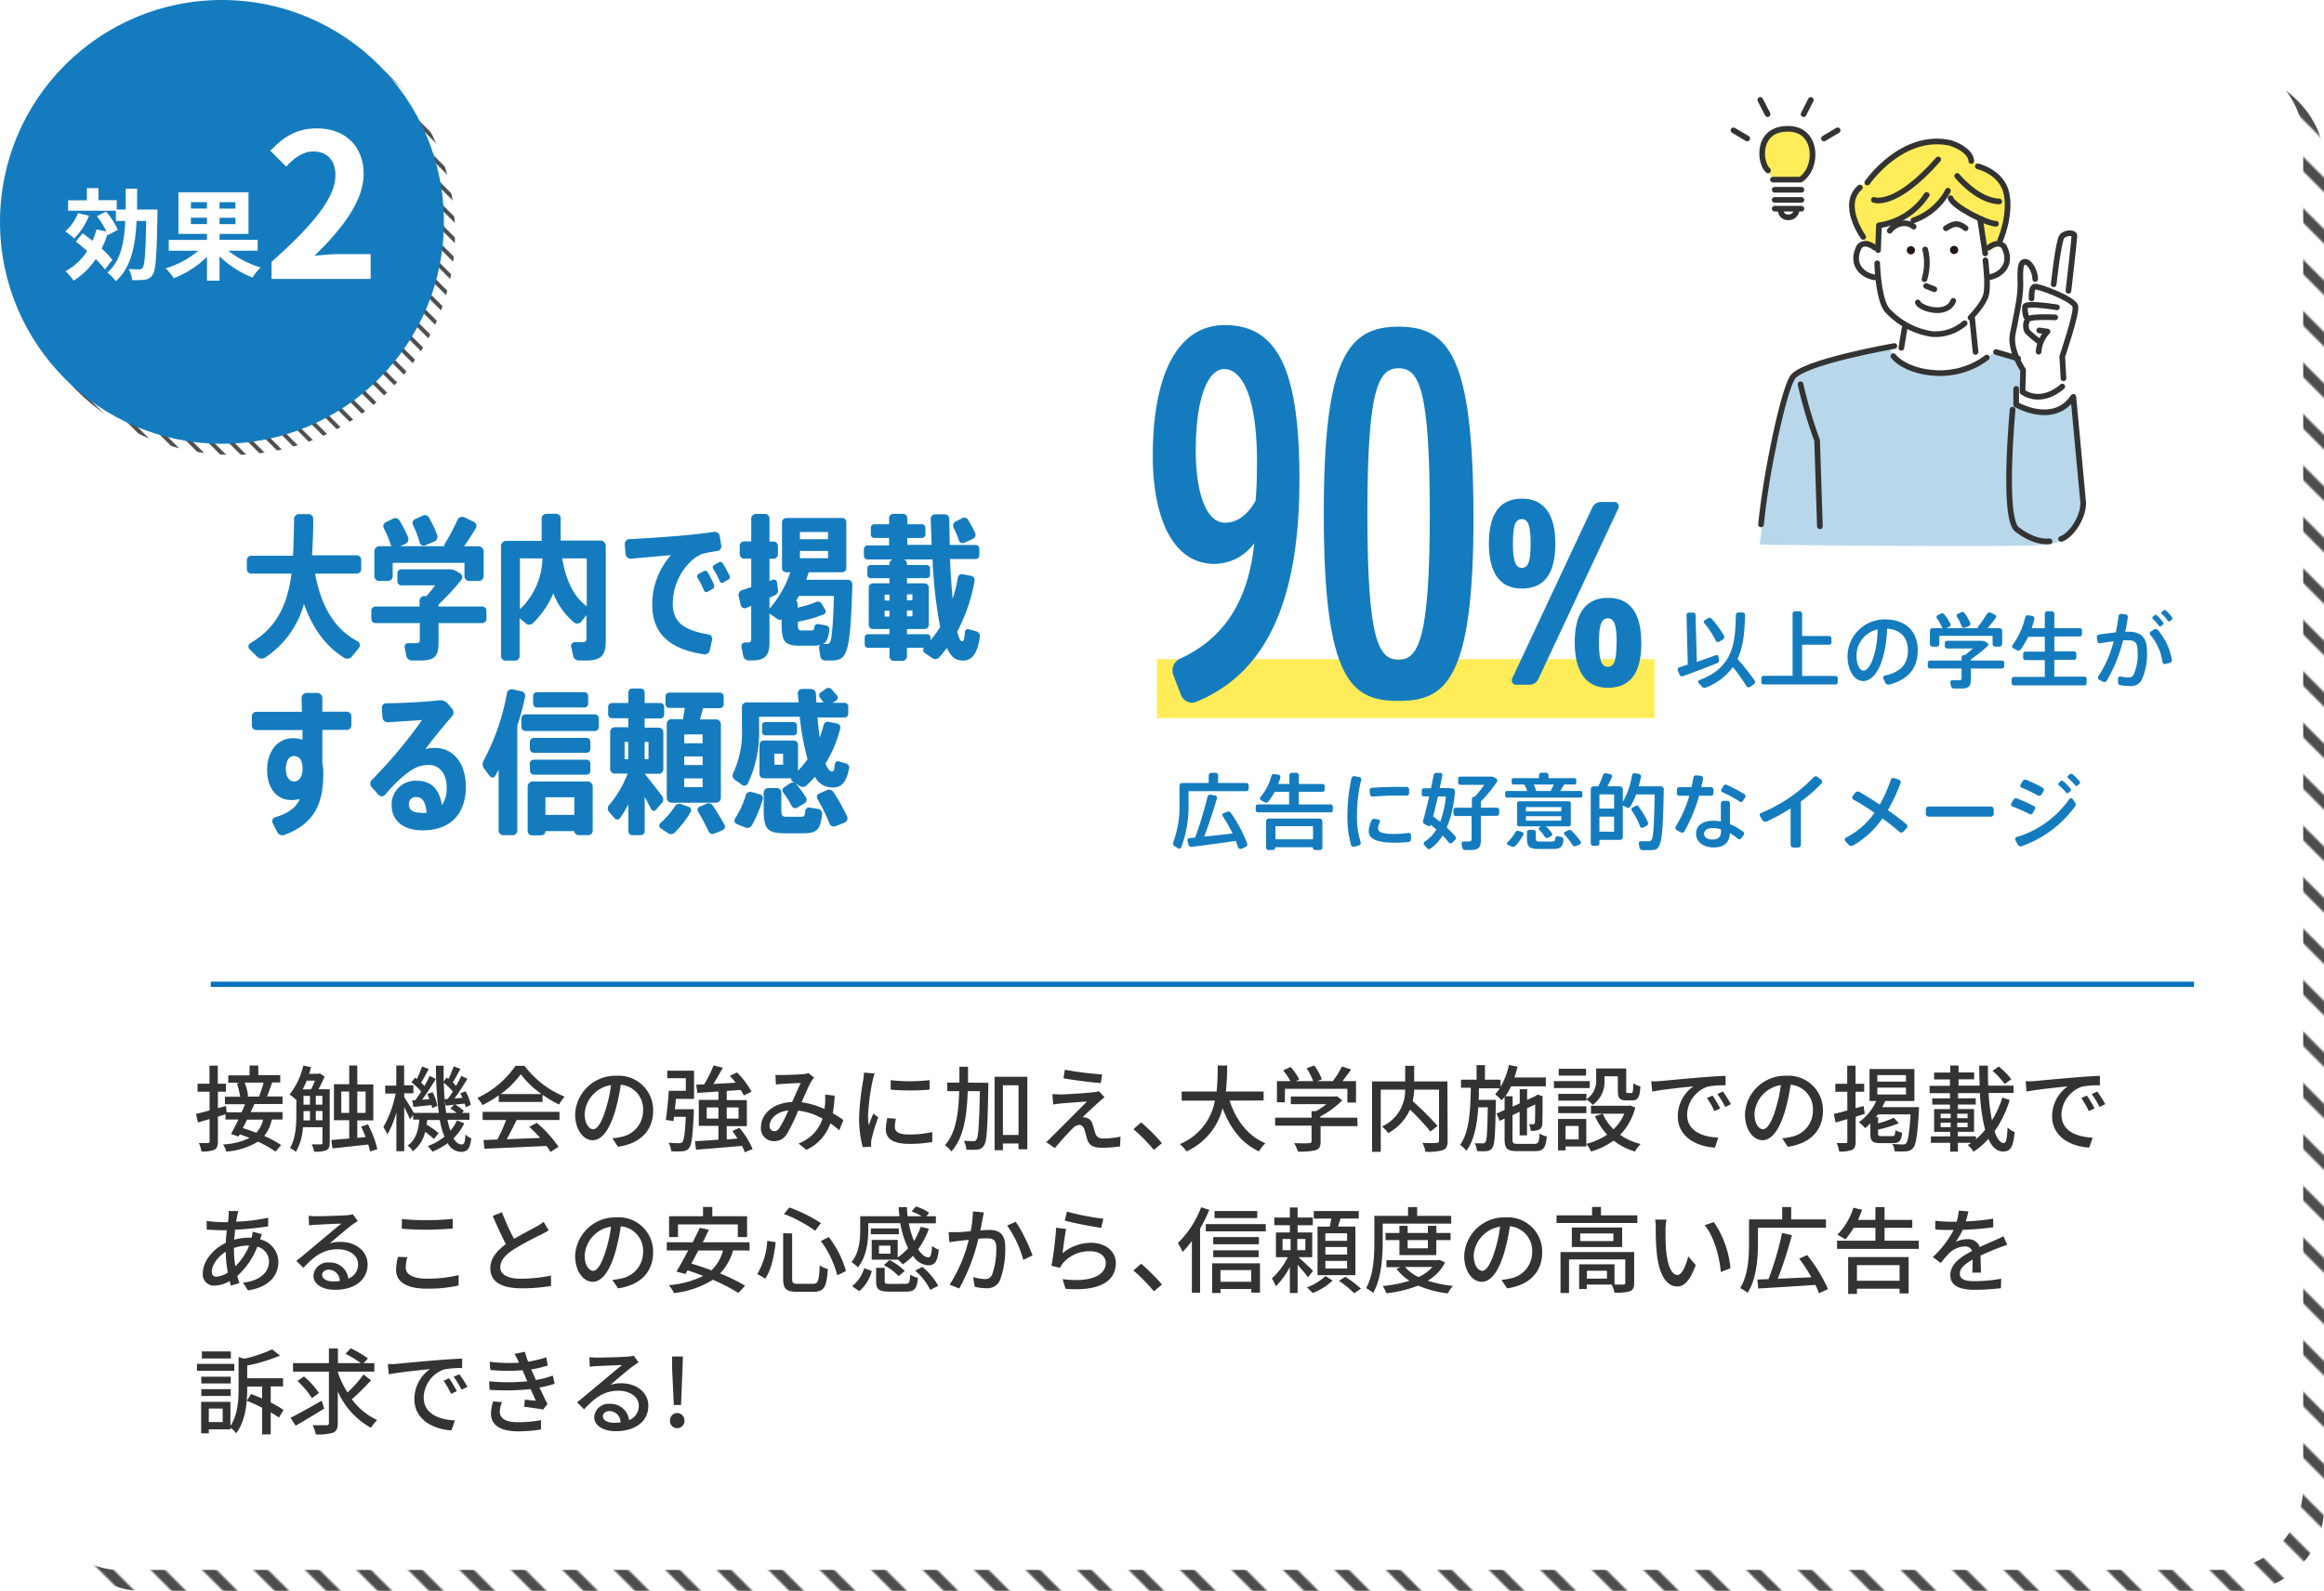 <svg xmlns="http://www.w3.org/2000/svg" xmlns:xlink="http://www.w3.org/1999/xlink" viewBox="0 0 446.99 306.05"><defs><style>.cls-1,.cls-12,.cls-2,.cls-7{fill:none;}.cls-2{stroke:#4d4d4d;stroke-linecap:square;stroke-miterlimit:10;stroke-width:6px;}.cls-3{fill:url(#新規パターンスウォッチ_2);}.cls-4{fill:#fff;}.cls-5{fill:url(#新規パターンスウォッチ_2-3);}.cls-6{fill:#147cbe;}.cls-7{stroke:#0071be;stroke-miterlimit:8;}.cls-8{fill:#ffec58;}.cls-9{fill:#333;}.cls-10{fill:#b8d7eb;}.cls-11{fill:#231815;}.cls-12{stroke:#333;stroke-linecap:round;stroke-linejoin:round;stroke-width:1.09px;}</style><pattern id="新規パターンスウォッチ_2" data-name="新規パターンスウォッチ 2" width="30" height="30" patternTransform="matrix(-0.33, 0, 0, 0.33, -48.04, 228.57)" patternUnits="userSpaceOnUse" viewBox="0 0 30 30"><rect class="cls-1" width="30" height="30"/><line class="cls-2" x1="15" y1="30" x2="45"/><line class="cls-2" x1="-15" y1="30" x2="15"/></pattern><pattern id="新規パターンスウォッチ_2-3" data-name="新規パターンスウォッチ 2" width="30" height="30" patternTransform="matrix(-0.13, 0, 0, 0.13, -29.08, 48.61)" patternUnits="userSpaceOnUse" viewBox="0 0 30 30"><rect class="cls-1" width="30" height="30"/><line class="cls-2" x1="15" y1="30" x2="45"/><line class="cls-2" x1="-15" y1="30" x2="15"/></pattern></defs><g id="レイヤー_2" data-name="レイヤー 2"><g id="レイヤー_3" data-name="レイヤー 3"><rect class="cls-3" x="10.99" y="14.45" width="436" height="291.6" rx="16"/><rect class="cls-4" x="6.99" y="10.45" width="436" height="291.6" rx="16"/></g><g id="レイヤー_2-2" data-name="レイヤー 2"><circle class="cls-5" cx="44.82" cy="44.82" r="42.69"/><circle class="cls-6" cx="42.69" cy="42.69" r="42.69"/></g><g id="レイヤー_1-2" data-name="レイヤー 1"><path class="cls-4" d="M17.12,41.5a12.69,12.69,0,0,1-2.85,4.38,14.12,14.12,0,0,0-1.72-1.36A8.88,8.88,0,0,0,15,41Zm3.05,10.35a15.32,15.32,0,0,0-1.75-2A14.46,14.46,0,0,1,14.16,54a13,13,0,0,0-1.54-1.83,11.22,11.22,0,0,0,4.15-3.89C16,47.63,15.29,47,14.6,46.47l1.29-1.59c.61.44,1.26.94,1.92,1.46a16.4,16.4,0,0,0,.76-2.21l1.9.41a15.12,15.12,0,0,0-1.84-2.94l1.77-.89a13.85,13.85,0,0,1,2.26,3.52l-1.9,1L20.69,45a18.13,18.13,0,0,1-1.14,2.81A16,16,0,0,1,21.61,50ZM30.28,40.31s0,.73,0,1c-.15,7.89-.3,10.69-.92,11.55a2,2,0,0,1-1.51.95,14.09,14.09,0,0,1-2.44.07,5.4,5.4,0,0,0-.65-2.13c.86.06,1.65.08,2,.08a.7.7,0,0,0,.67-.33c.41-.52.58-2.86.69-9H26.27c-.25,4.93-1.07,9-4,11.61a8,8,0,0,0-1.61-1.67c2.55-2.24,3.24-5.64,3.43-9.94h-1.8V40.54H13.1v-2h3.61V36.2h2.23v2.31h3.51v1.8h1.73c0-1.25,0-2.57,0-4h2.19c0,1.36,0,2.68,0,4Z"/><path class="cls-4" d="M43.9,48.24a18.78,18.78,0,0,0,6.22,3.22,9.73,9.73,0,0,0-1.54,1.94,19.14,19.14,0,0,1-6.35-4.09V54H39.81V49.41a18.53,18.53,0,0,1-6.39,4.11,11.92,11.92,0,0,0-1.56-1.9,17.13,17.13,0,0,0,6.28-3.38H32.46V46.15h7.35V45H34.32V37H47.79v8H42.23v1.14h7.33v2.09Zm-7.18-8.12h3.09V38.89H36.72Zm3.09,3V41.89H36.72v1.22Zm5.47-4.22H42.23v1.23h3.05Zm0,3H42.23v1.22h3.05Z"/><path class="cls-4" d="M52.23,50.38C60,43.47,64.52,38.13,64.52,33.75c0-2.88-1.57-4.61-4.26-4.61-2.07,0-3.8,1.35-5.22,2.92L52,29c2.61-2.77,5.14-4.3,9-4.3,5.38,0,8.95,3.45,8.95,8.75s-4.26,10.68-9.45,15.75c1.42-.15,3.3-.31,4.61-.31h6.18v4.77H52.23Z"/><line class="cls-7" x1="421.99" y1="189.37" x2="40.54" y2="189.37"/><rect class="cls-8" x="222.52" y="126.82" width="95.71" height="11.34"/><path class="cls-6" d="M330.32,127.56c-2,.82-4.77,1.87-6.61,2.53a.55.55,0,0,1-.69-.31l-.31-.78a.47.47,0,0,1,.31-.62l1.6-.52-.24-9.54a.47.47,0,0,1,.46-.46h.8a.47.47,0,0,1,.48.48l.24,9c1.29-.43,2.6-.9,3.69-1.3a.37.37,0,0,1,.48.29l.11.69A.52.52,0,0,1,330.32,127.56Zm7,4.1-.71.49a.49.49,0,0,1-.7-.14,37.08,37.08,0,0,0-2.61-3.67,11.32,11.32,0,0,1-5.17,3.93.73.73,0,0,1-.83-.2l-.58-.65a.36.36,0,0,1,.15-.58c6.43-2.4,6.9-7,7-12.52a.49.49,0,0,1,.49-.49h.8a.49.49,0,0,1,.48.5c-.08,3.07-.3,6-1.44,8.45a51,51,0,0,1,3.27,4.13A.54.54,0,0,1,337.33,131.66Zm-9.53-11.77a.38.38,0,0,1,.1-.57l.64-.39a.53.53,0,0,1,.67.1,19.89,19.89,0,0,1,2.39,3.28.54.54,0,0,1-.19.72l-.72.43a.48.48,0,0,1-.68-.21A17.24,17.24,0,0,0,327.8,119.89Z"/><path class="cls-6" d="M353.46,130.49v.75a.44.44,0,0,1-.45.45H339.23a.45.45,0,0,1-.47-.45v-.75a.47.47,0,0,1,.47-.47h5.55V118.1a.51.51,0,0,1,.5-.5h.83a.51.51,0,0,1,.5.5v4.27h5.18a.47.47,0,0,1,.47.47v.75a.45.45,0,0,1-.47.45h-5.18v6H353A.46.46,0,0,1,353.46,130.49Z"/><path class="cls-6" d="M368.85,125.09c0,2.95-1.28,5.51-5.46,6.62a.67.67,0,0,1-.77-.34l-.38-.79a.41.41,0,0,1,.27-.6c3.47-.76,4.45-2.58,4.45-4.85s-1.25-4-4-4.18c-.22,6-2.1,10.08-4.61,10.08-1.81,0-3-2.29-3-4.7a7.14,7.14,0,0,1,7.11-7.16C367,119.17,368.85,121.89,368.85,125.09Zm-7.7-4a5.17,5.17,0,0,0-4.07,5.2c0,1.54.61,2.74,1.35,2.74C359.52,129,361,126.21,361.15,121.08Z"/><path class="cls-6" d="M385.49,127.51v.69a.43.43,0,0,1-.42.42h-6v2.08c0,1.39-.43,1.77-1.93,1.77h-1.33a.57.57,0,0,1-.55-.45l-.16-.72a.37.37,0,0,1,.37-.42c.39,0,.82,0,1.17,0,.51,0,.64-.08.64-.39v-1.88h-6.08a.44.44,0,0,1-.42-.42v-.69a.43.43,0,0,1,.42-.41h6.08v-.58a.51.51,0,0,1,.5-.5h.17a18,18,0,0,0,1.52-1.25h-5a.4.4,0,0,1-.41-.4v-.67a.41.41,0,0,1,.41-.4h6.74a1.36,1.36,0,0,1,.66.18l.35.22a.38.38,0,0,1,.07.61,26.86,26.86,0,0,1-3.21,2.55v.24h6A.42.42,0,0,1,385.49,127.51Zm-14.3-3.6v-2.54a.52.52,0,0,1,.52-.52h1.92l-.11-.17a10.3,10.3,0,0,0-1-1.75.39.39,0,0,1,.15-.56l.64-.32a.52.52,0,0,1,.65.15,11.35,11.35,0,0,1,1.16,1.77.47.47,0,0,1-.23.64l-.54.24h6.08a.36.36,0,0,1,.06-.33,20,20,0,0,0,1.65-2.39.6.6,0,0,1,.76-.24l.78.37a.43.43,0,0,1,.16.64c-.43.61-1,1.28-1.54,1.95h2.28a.51.51,0,0,1,.51.52v2.52a.53.53,0,0,1-.51.52h-.82a.53.53,0,0,1-.51-.52v-1.56H373v1.58a.49.49,0,0,1-.48.5h-.79A.51.51,0,0,1,371.19,123.91Zm5.21-5.25a.38.38,0,0,1,.16-.56l.65-.3a.51.51,0,0,1,.66.16,10.83,10.83,0,0,1,1.06,1.85.47.47,0,0,1-.26.64l-.75.31a.48.48,0,0,1-.63-.28A9.8,9.8,0,0,0,376.4,118.66Z"/><path class="cls-6" d="M401.34,130.68v.74a.45.45,0,0,1-.46.45H387.37a.45.45,0,0,1-.46-.45v-.74a.44.44,0,0,1,.46-.45h5.92V127h-3.73a.44.44,0,0,1-.44-.44v-.74a.45.45,0,0,1,.44-.45h3.73v-2.86h-3.2a15.24,15.24,0,0,1-1.41,2.4.57.57,0,0,1-.73.19l-.72-.37a.41.41,0,0,1-.15-.62,14.4,14.4,0,0,0,2.44-5.35.5.5,0,0,1,.59-.38l.8.14a.48.48,0,0,1,.37.58,17.19,17.19,0,0,1-.52,1.77h2.53V118.1a.51.51,0,0,1,.5-.5h.83a.51.51,0,0,1,.5.5v2.75H400a.44.44,0,0,1,.45.45V122a.44.44,0,0,1-.45.45h-4.88v2.86h3.79a.46.46,0,0,1,.45.45v.74a.45.45,0,0,1-.45.44h-3.79v3.25h5.76A.44.44,0,0,1,401.34,130.68Z"/><path class="cls-6" d="M412.94,125.24a12.1,12.1,0,0,1-1,5.55,2.31,2.31,0,0,1-2.29,1.2,10.72,10.72,0,0,1-1.86-.17.52.52,0,0,1-.41-.55l0-.77a.4.4,0,0,1,.48-.35,6.88,6.88,0,0,0,1.38.18c.56,0,.82-.07,1.09-.45a9.29,9.29,0,0,0,.8-4.56c0-1.62-.46-2.13-1.78-2.13l-1,0a29.16,29.16,0,0,1-3.16,7.8.54.54,0,0,1-.72.17l-.72-.38a.46.46,0,0,1-.16-.66,22.61,22.61,0,0,0,2.95-6.75c-.85.11-1.71.24-2.55.4a.48.48,0,0,1-.56-.37l-.14-.75a.48.48,0,0,1,.38-.55c1-.17,2.2-.32,3.27-.43.22-1,.4-2.06.53-3.12a.51.51,0,0,1,.56-.45l.81.1a.48.48,0,0,1,.42.56c-.14.93-.3,1.87-.51,2.78h.67C411.87,121.56,412.94,122.73,412.94,125.24Zm4.79,1.66a.56.56,0,0,1-.42.64l-.81.21a.47.47,0,0,1-.58-.38,10.31,10.31,0,0,0-2.35-5.25.42.42,0,0,1,.09-.61l.66-.4a.56.56,0,0,1,.72.11A12,12,0,0,1,417.73,126.9Zm-3.68-7.84a.26.26,0,0,1,0-.38l.36-.31a.3.3,0,0,1,.41,0,10.81,10.81,0,0,1,1.25,1.37.31.31,0,0,1-.06.42l-.37.3a.28.28,0,0,1-.4-.06A8.23,8.23,0,0,0,414.05,119.06Zm3.71.13-.37.29a.29.29,0,0,1-.4,0,8.43,8.43,0,0,0-1.21-1.38.24.24,0,0,1,0-.37l.35-.3a.33.33,0,0,1,.44,0,8.52,8.52,0,0,1,1.23,1.37A.31.31,0,0,1,417.76,119.19Z"/><path class="cls-6" d="M240.16,151.07v.72a.43.43,0,0,1-.43.43H228.6v2.34a23,23,0,0,1-1.4,8.47.42.42,0,0,1-.61.19l-.69-.45a.61.61,0,0,1-.24-.73,19.75,19.75,0,0,0,1.2-7.46v-3.4a.54.54,0,0,1,.54-.54h5.08v-1.46a.49.49,0,0,1,.49-.49h.82a.5.5,0,0,1,.5.49v1.46h5.44A.43.43,0,0,1,240.16,151.07Zm-.29,11.19a.54.54,0,0,1-.3.69l-.8.35a.47.47,0,0,1-.64-.3l-.43-1.22c-2.53.38-6.15.86-8.49,1.15a.56.56,0,0,1-.61-.4l-.2-.77a.41.41,0,0,1,.36-.51l1.11-.11a73.89,73.89,0,0,0,2.38-7.83.55.55,0,0,1,.61-.41l.82.14a.46.46,0,0,1,.37.58c-.61,2.16-1.49,4.83-2.44,7.34,1.81-.19,3.83-.4,5.46-.61a31.42,31.42,0,0,0-1.9-3.34.38.38,0,0,1,.17-.56l.71-.27a.58.58,0,0,1,.69.2A27.23,27.23,0,0,1,239.87,162.26Z"/><path class="cls-6" d="M256.35,155.18v.69a.42.42,0,0,1-.41.42h-14a.42.42,0,0,1-.42-.42v-.69a.42.42,0,0,1,.42-.41h6v-2.43h-2.77a12,12,0,0,1-1.2,1.85.6.6,0,0,1-.74.15l-.68-.37a.4.4,0,0,1-.12-.61,10.34,10.34,0,0,0,2.1-4.07.53.53,0,0,1,.61-.36l.77.12a.46.46,0,0,1,.35.56c-.11.42-.26.82-.4,1.22H248v-1.66a.5.5,0,0,1,.5-.5h.81a.5.5,0,0,1,.5.5v1.66h4.56a.43.43,0,0,1,.42.42v.69a.42.42,0,0,1-.42.4h-4.56v2.43h6.18A.42.42,0,0,1,256.35,155.18Zm-2,2.77v5.16a.46.46,0,0,1-.5.43H253a.47.47,0,0,1-.5-.43V163h-7.23v.12a.45.45,0,0,1-.48.42H244a.45.45,0,0,1-.48-.42V158a.55.55,0,0,1,.55-.52h9.71A.53.53,0,0,1,254.32,158Zm-1.81,1h-7.23v2.53h7.23Z"/><path class="cls-6" d="M261.8,150.09a27.67,27.67,0,0,0-.8,6.71,16.18,16.18,0,0,0,.69,5.2.5.5,0,0,1-.33.66l-.85.24a.54.54,0,0,1-.67-.37,20.29,20.29,0,0,1-.68-5.7,34.49,34.49,0,0,1,.77-7.07.55.55,0,0,1,.63-.43l.86.16A.47.47,0,0,1,261.8,150.09Zm9.58,10.58v.81a.53.53,0,0,1-.5.52c-.9.07-1.84.13-2.62.13-2.87,0-5-.51-5-2.17a5.69,5.69,0,0,1,.51-2.09.57.57,0,0,1,.63-.33l.73.13a.35.35,0,0,1,.26.49,3.1,3.1,0,0,0-.34,1.22c0,.81,1.09,1.07,3.2,1.07a19.3,19.3,0,0,0,2.68-.21A.44.44,0,0,1,271.38,160.67Zm-7.94-8.61a.45.45,0,0,1,.43-.49c1.47-.11,3.25-.18,4.87-.18.62,0,1.26,0,1.82,0a.48.48,0,0,1,.46.48v.77a.44.44,0,0,1-.48.43c-.71,0-1.51,0-2.29,0-1.39,0-2.95.08-4.26.19a.47.47,0,0,1-.49-.43Z"/><path class="cls-6" d="M279.92,160.92a.5.5,0,0,1-.05.68l-.58.55a.45.45,0,0,1-.65-.07,16.68,16.68,0,0,0-1.16-1.33,9.1,9.1,0,0,1-2.32,2.5.51.51,0,0,1-.7-.08l-.53-.61a.41.41,0,0,1,.08-.62,7.47,7.47,0,0,0,2.26-2.35l-1.06-.9a.37.37,0,0,1-.53.22l-.68-.35a.58.58,0,0,1-.29-.67c.37-1.25.78-2.95,1.18-4.66h-1a.44.44,0,0,1-.44-.43v-.72a.44.44,0,0,1,.44-.43h1.34l.51-2.53a.52.52,0,0,1,.55-.42l.75,0a.41.41,0,0,1,.38.48l-.51,2.44h1.79l.64.06a.54.54,0,0,1,.5.59,21.93,21.93,0,0,1-1.58,6.95A18.08,18.08,0,0,1,279.92,160.92Zm-1.83-7.69h-1.52c-.3,1.33-.62,2.64-.93,3.84.48.36.92.71,1.35,1.06A18.52,18.52,0,0,0,278.09,153.23Zm10.26,2.56v.72a.45.45,0,0,1-.45.45h-3.08v4.72c0,1.44-.5,1.86-2,1.86h-1a.57.57,0,0,1-.56-.46l-.16-.76a.38.38,0,0,1,.39-.43c.3,0,.62,0,.89,0,.52,0,.66-.1.66-.45V157H280a.46.46,0,0,1-.45-.45v-.72a.44.44,0,0,1,.45-.43h3.09v-1.63a.47.47,0,0,1,.48-.48h.08a20.18,20.18,0,0,0,1.83-2.29h-4.6a.44.44,0,0,1-.43-.45v-.7a.44.44,0,0,1,.43-.44h5.89a1.4,1.4,0,0,1,.67.18l.29.16a.5.5,0,0,1,.16.72,26.66,26.66,0,0,1-3.05,3.71v1.22h3.08A.44.44,0,0,1,288.35,155.79Z"/><path class="cls-6" d="M304.35,152.53v.57a.36.36,0,0,1-.35.36H289.85a.36.36,0,0,1-.35-.36v-.57a.35.35,0,0,1,.35-.35h3.89a7.62,7.62,0,0,0-.56-1.24h-2.1a.32.32,0,0,1-.33-.33v-.56a.32.32,0,0,1,.33-.34H296v-.61a.48.48,0,0,1,.51-.43h.81a.48.48,0,0,1,.52.43v.61h5a.32.32,0,0,1,.33.34v.56a.32.32,0,0,1-.33.33h-2c-.21.39-.46.8-.75,1.24h4A.35.35,0,0,1,304.35,152.53ZM293,160.59a9.62,9.62,0,0,1-1.52,2.13.69.69,0,0,1-.77.15l-.69-.31a.31.31,0,0,1-.08-.51,7.23,7.23,0,0,0,1.5-1.94.55.55,0,0,1,.64-.25l.69.21A.36.36,0,0,1,293,160.59Zm8.75-1.6h-4.38a12.52,12.52,0,0,1,1.12,1.32.39.39,0,0,1-.13.54l-.63.32a.45.45,0,0,1-.6-.16,10.32,10.32,0,0,0-1.08-1.39.31.31,0,0,1,.07-.48l.24-.15h-4.2a.36.36,0,0,1-.36-.36v-4.1a.36.36,0,0,1,.36-.37h9.59a.36.36,0,0,1,.37.37v4.1A.36.36,0,0,1,301.71,159Zm-1.44-3.71H293.5v.83h6.77Zm0,1.75H293.5v.86h6.77Zm.42,4.51c-.19,1.55-.61,1.79-2.2,1.79H296c-1.86,0-2.31-.41-2.31-2.06v-1.16a.49.49,0,0,1,.49-.46h.75a.47.47,0,0,1,.46.46v1.14c0,.54.16.66.79.66h2.24c.53,0,.67-.07.72-.63a.42.42,0,0,1,.48-.38l.72.13A.47.47,0,0,1,300.69,161.54Zm-1.84-10.6H295a10.41,10.41,0,0,1,.48,1.24h2.75C298.46,151.76,298.67,151.34,298.85,150.94ZM304,161.88a.4.4,0,0,1-.16.59l-.72.3a.54.54,0,0,1-.69-.22,13.06,13.06,0,0,0-1.54-2,.31.31,0,0,1,.1-.49l.62-.33a.63.63,0,0,1,.69.13A15.41,15.41,0,0,1,304,161.88Z"/><path class="cls-6" d="M320,151.84c-.19,11.32-.53,11.72-2.64,11.72-.4,0-.94,0-1.47,0a.6.6,0,0,1-.56-.5l-.13-.76a.37.37,0,0,1,.38-.45c.53,0,1.12,0,1.49,0,.82,0,1-.13,1.19-9h-3.57a16.06,16.06,0,0,1-1.11,2.33.47.47,0,0,1-.65.18l-.69-.35-.11-.1v6.15a.55.55,0,0,1-.55.53h-3.95v.67a.44.44,0,0,1-.45.46h-.75a.46.46,0,0,1-.47-.46V151.82a.54.54,0,0,1,.53-.53h.93a22.92,22.92,0,0,0,.9-2.17.53.53,0,0,1,.64-.35l.8.19a.4.4,0,0,1,.27.57c-.24.55-.55,1.16-.87,1.76h2.42a.56.56,0,0,1,.55.53v2.45a15.27,15.27,0,0,0,1.77-5.12.47.47,0,0,1,.55-.38l.76.12a.5.5,0,0,1,.41.55c-.12.62-.28,1.25-.44,1.85h4.29A.53.53,0,0,1,320,151.84Zm-9.55,1h-2.82v2.72h2.82Zm0,7.17v-2.9h-2.82V160Zm5-1a13.9,13.9,0,0,0-1.6-3.06.39.39,0,0,1,.13-.56l.59-.32a.47.47,0,0,1,.61.13,15.87,15.87,0,0,1,1.77,3,.51.51,0,0,1-.24.66l-.68.37A.42.42,0,0,1,315.44,159Z"/><path class="cls-6" d="M326.8,153.1a31.14,31.14,0,0,1-2.82,6.84.56.56,0,0,1-.74.19l-.75-.43a.5.5,0,0,1-.17-.71,24.36,24.36,0,0,0,2.6-5.89H323a.46.46,0,0,1-.47-.46v-.74a.47.47,0,0,1,.47-.46h2.33a17.46,17.46,0,0,0,.37-1.83.53.53,0,0,1,.59-.44l.84.09a.51.51,0,0,1,.43.58c-.1.51-.21,1-.35,1.6h1.88a.47.47,0,0,1,.47.46v.74a.46.46,0,0,1-.47.46Zm8.56,7.59-.46.61a.46.46,0,0,1-.66.06,9.46,9.46,0,0,0-1.52-1.07c-.1,1.79-1.06,2.75-3.11,2.75s-3.39-1.1-3.39-2.62,1.15-2.51,3.33-2.51a7,7,0,0,1,1.43.14c0-.75,0-1.59,0-2.35v-1.14a.49.49,0,0,1,.5-.48h.78a.47.47,0,0,1,.47.48c0,.35,0,.75,0,1.14,0,.94,0,2,0,2.88a10.94,10.94,0,0,1,2.58,1.46A.45.45,0,0,1,335.36,160.69ZM331,160c0-.12,0-.27,0-.45a5.57,5.57,0,0,0-1.48-.24c-1.15,0-1.77.44-1.77,1.11s.65,1.1,1.65,1.1S331,161.08,331,160Zm4.65-6.56-.42.66a.43.43,0,0,1-.63.12,22.48,22.48,0,0,0-3.31-1.79.4.4,0,0,1-.19-.57l.38-.65a.49.49,0,0,1,.64-.2,27,27,0,0,1,3.36,1.77A.48.48,0,0,1,335.67,153.44Z"/><path class="cls-6" d="M350.32,150.75a27.24,27.24,0,0,1-3.94,3.44v8.33a.54.54,0,0,1-.54.54h-.9a.54.54,0,0,1-.54-.54v-7a32,32,0,0,1-4.64,2.53.61.61,0,0,1-.77-.26l-.47-.75a.45.45,0,0,1,.24-.64,29.67,29.67,0,0,0,10.07-6.87.55.55,0,0,1,.75-.06l.68.53A.48.48,0,0,1,350.32,150.75Z"/><path class="cls-6" d="M366.69,159.35l-.61.67a.56.56,0,0,1-.78,0c-.85-.76-2-1.65-3.24-2.55a17.61,17.61,0,0,1-5.63,5.19.73.73,0,0,1-.88-.13l-.63-.69a.45.45,0,0,1,.13-.69,15.05,15.05,0,0,0,5.48-4.77c-1.4-1-2.84-1.87-4.07-2.56a.44.44,0,0,1-.13-.65l.51-.66a.61.61,0,0,1,.77-.16c1.2.69,2.58,1.54,3.94,2.45a26.55,26.55,0,0,0,2.11-4.76.54.54,0,0,1,.69-.33l.85.29a.52.52,0,0,1,.34.69,33.83,33.83,0,0,1-2.44,5.18c1.32.91,2.55,1.84,3.52,2.66A.53.53,0,0,1,366.69,159.35Z"/><path class="cls-6" d="M383.47,155.71v.87a.53.53,0,0,1-.53.53h-12a.53.53,0,0,1-.53-.53v-.87a.54.54,0,0,1,.53-.54h12A.54.54,0,0,1,383.47,155.71Z"/><path class="cls-6" d="M390.32,156.61a29,29,0,0,0-3.25-1.44.42.42,0,0,1-.23-.59l.4-.71a.59.59,0,0,1,.71-.25,31.73,31.73,0,0,1,3.23,1.45.46.46,0,0,1,.19.64l-.38.71A.49.49,0,0,1,390.32,156.61Zm8.78-2.24a.63.63,0,0,1,0,.8,21.68,21.68,0,0,1-10.21,7.62.66.66,0,0,1-.8-.31l-.43-.8A.45.45,0,0,1,388,161a19,19,0,0,0,10-7.25.4.4,0,0,1,.62-.05Zm-10.46-3.43.4-.67a.54.54,0,0,1,.68-.24,31.24,31.24,0,0,1,3.16,1.52.49.49,0,0,1,.17.66l-.4.67a.51.51,0,0,1-.67.18,29.39,29.39,0,0,0-3.14-1.51A.42.42,0,0,1,388.64,150.94Zm7.34-.3.37-.35a.35.35,0,0,1,.47,0,10.66,10.66,0,0,1,1.42,1.43.34.34,0,0,1,0,.46l-.39.34a.3.3,0,0,1-.43,0,9.27,9.27,0,0,0-1.39-1.41A.28.28,0,0,1,396,150.64Zm4,.13-.38.35a.32.32,0,0,1-.44,0,10.59,10.59,0,0,0-1.41-1.43.27.27,0,0,1,0-.41l.38-.34a.38.38,0,0,1,.47,0,10.66,10.66,0,0,1,1.42,1.43A.33.33,0,0,1,400,150.77Z"/><path class="cls-6" d="M68.6,110.37h-8c1.23,6.66,4,10.8,8.16,13a.85.85,0,0,1,.27,1.29L67.7,126.3a1.16,1.16,0,0,1-1.53.24c-3.48-2.19-6-5.55-7.71-10.35A18.09,18.09,0,0,1,51,126.51a1.23,1.23,0,0,1-1.56-.18L48,124.92a.76.76,0,0,1,.18-1.2c5.13-3,7.11-7.47,7.89-13.35H48.35a.87.87,0,0,1-.87-.87v-1.74a.85.85,0,0,1,.87-.84h8c.12-2.19.18-4.56.21-7.08a.93.93,0,0,1,.93-.93l1.86,0a.91.91,0,0,1,.9.93c0,2.46-.09,4.83-.24,7H68.6a.85.85,0,0,1,.87.84v1.74A.87.87,0,0,1,68.6,110.37Z"/><path class="cls-6" d="M93.56,117.48v1.59a.81.81,0,0,1-.81.81h-8.4v3.75c0,2.7-.81,3.45-3.54,3.45H79.16a1.09,1.09,0,0,1-1-.87l-.33-1.68a.64.64,0,0,1,.66-.78h1.35c.69,0,.9-.12.9-.54v-3.33H72.23a.81.81,0,0,1-.81-.81v-1.59a.78.78,0,0,1,.81-.78h8.46v-1.08a.91.91,0,0,1,.9-.93H82c.57-.63,1.17-1.35,1.71-2.07H77.21a.79.79,0,0,1-.78-.78v-1.56a.77.77,0,0,1,.78-.75h9.3a2.52,2.52,0,0,1,1.23.33l.75.45a.84.84,0,0,1,.24,1.26,49.08,49.08,0,0,1-4.38,4.74v.39h8.4A.78.78,0,0,1,93.56,117.48ZM72,110.85v-4.77a1,1,0,0,1,1-1h2.28l-.09-.18a21,21,0,0,0-1.38-3.3.82.82,0,0,1,.36-1.11l1.47-.72a.9.9,0,0,1,1.17.33,22.69,22.69,0,0,1,1.68,3.27,1,1,0,0,1-.51,1.26l-1,.45h8.49a.76.76,0,0,1,.12-.51A44.45,44.45,0,0,0,88,100a1,1,0,0,1,1.32-.48l1.8.87a.88.88,0,0,1,.39,1.26c-.63,1.08-1.41,2.25-2.25,3.45h2.76a1,1,0,0,1,1,1v4.74a.93.93,0,0,1-.93.93H90.26a.93.93,0,0,1-.93-.93v-2.55H75.53v2.58a.92.92,0,0,1-.9.9H72.86A.92.92,0,0,1,72,110.85ZM79.43,101a.82.82,0,0,1,.39-1.11l1.5-.69a.89.89,0,0,1,1.17.36,22.23,22.23,0,0,1,1.59,3.36,1,1,0,0,1-.54,1.26l-1.71.72a.79.79,0,0,1-1.11-.51A19.92,19.92,0,0,0,79.43,101Z"/><path class="cls-6" d="M116.51,105.06v18.3c0,2.85-1,3.72-3.84,3.72h-1.35a1.12,1.12,0,0,1-1.08-.9l-.39-1.77a.72.72,0,0,1,.72-.87c.42,0,.84,0,1.23,0,.81,0,1-.12,1-.72v-4.47l-1,1.26a1,1,0,0,1-1.38.15,13.7,13.7,0,0,1-4-5.61,17.55,17.55,0,0,1-3.9,5.73,1,1,0,0,1-1.38.06l-1.2-1v7.26a.86.86,0,0,1-.87.9h-1.8a.88.88,0,0,1-.9-.9V105.06a1,1,0,0,1,1-1h6.81V99.75a.91.91,0,0,1,.93-.9h1.83a.88.88,0,0,1,.9.9V104h7.44A1.05,1.05,0,0,1,116.51,105.06Zm-12.18,2.37H100v9.78A13.83,13.83,0,0,0,104.33,107.43Zm8.52,0h-4.71c.75,4.53,2.37,7.5,4.71,9.21Z"/><path class="cls-6" d="M136.94,123.21l-.42,1.89a1,1,0,0,1-1.2.78c-6.54-1-9.87-4-9.87-9.54a14.29,14.29,0,0,1,3.6-9.54l-7.74.69a1,1,0,0,1-1-.87l-.15-1.89a.94.94,0,0,1,.87-1c3.27-.15,8.16-.51,10.5-.72,1.89-.18,4.08-.42,5.82-.69a1,1,0,0,1,1.08.78l.3,1.92a.9.9,0,0,1-.78,1,21.34,21.34,0,0,0-2.94.57,7.19,7.19,0,0,0-1.68,1,11.34,11.34,0,0,0-3.93,8.52c0,3.21,1.65,5.1,6.84,5.94A.88.88,0,0,1,136.94,123.21Zm.39-10.71a.61.61,0,0,1-.24.78l-1,.57a.48.48,0,0,1-.69-.24,16.77,16.77,0,0,0-1.23-2.43.54.54,0,0,1,.18-.75l1-.54a.54.54,0,0,1,.75.18A20.61,20.61,0,0,1,137.33,112.5Zm2.73-1-.93.57a.48.48,0,0,1-.69-.21,15.27,15.27,0,0,0-1.26-2.4.56.56,0,0,1,.15-.75l.93-.54a.53.53,0,0,1,.72.15,26.08,26.08,0,0,1,1.32,2.4A.59.59,0,0,1,140.06,111.54Z"/><path class="cls-6" d="M163.94,112.47c-.39,13.92-1.08,14.61-4.26,14.61h-1a.93.93,0,0,1-.9-.81l-.24-1.59a.71.71,0,0,1,.21-.6,5.84,5.84,0,0,1-1.56.15h-2.34c-2.88,0-3.51-.75-3.51-4.14v-.9a.93.93,0,0,1-.84-.12l-1.35-.9L148,118v5.61c0,2.61-.93,3.45-3.42,3.45H144a1.06,1.06,0,0,1-1.05-.87l-.33-1.74a.69.69,0,0,1,.69-.84h.48c.54,0,.69-.12.69-.54v-6.51l-1,.42a.76.76,0,0,1-1-.54l-.42-1.77a1,1,0,0,1,.66-1.14l1.77-.57v-5.49h-1.38a.86.86,0,0,1-.84-.84V105a.86.86,0,0,1,.84-.84h1.38V99.75a.9.9,0,0,1,.9-.87h1.74a.87.87,0,0,1,.87.87v4.44h.78a.86.86,0,0,1,.84.84v1.62a.86.86,0,0,1-.84.84H148v4.29l.66-.24a.58.58,0,0,1,.78.48l.21,1.5a1,1,0,0,1-.6,1l-1.05.48v2.1l0,0a20.19,20.19,0,0,0,4-7h-.78a.81.81,0,0,1-.81-.81v-8.82a.81.81,0,0,1,.81-.81H162a.78.78,0,0,1,.78.81v8.82a.78.78,0,0,1-.78.81h-6.45l-.48,1.44h8A.91.91,0,0,1,163.94,112.47Zm-3.54,2.19h-6.75l-.51.93a.76.76,0,0,1,.27.6v.72a21.23,21.23,0,0,0,3.6-1.11.82.82,0,0,1,1,.33l.72,1.2a.61.61,0,0,1-.27.87,25.88,25.88,0,0,1-5,1.41v.45c0,1,.12,1.23.75,1.23H156c.42,0,.57-.06.63-.63a.67.67,0,0,1,.78-.6l1.47.27a.76.76,0,0,1,.63.84c-.18,1.59-.51,2.34-1.2,2.73h.78C159.74,123.9,160.13,123.66,160.4,114.66Zm-6.54-10.92h5.4v-1.38h-5.4Zm0,3.66h5.4V106h-5.4Z"/><path class="cls-6" d="M188.48,122.4c-.54,4-2,5.1-4.2,4.56-.87-.21-1.56-1-2.16-2.31a22.12,22.12,0,0,1-1.5,1.83.94.94,0,0,1-1.29.15l-1.47-1a.74.74,0,0,1-.18-1h-3.24v1.68a.86.86,0,0,1-.84.84h-1.68a.86.86,0,0,1-.84-.84v-1.68h-4.14a.64.64,0,0,1-.63-.66v-1.32a.62.62,0,0,1,.63-.63h4.14v-1h-3.21a.79.79,0,0,1-.78-.78v-7.23a.79.79,0,0,1,.78-.78h3.21v-1h-3.63a.62.62,0,0,1-.63-.63v-1.26a.62.62,0,0,1,.63-.63h3.63v-.27a.86.86,0,0,1,.84-.84h1.68a.86.86,0,0,1,.84.84v.27h3.81a.62.62,0,0,1,.63.63v1.26a.62.62,0,0,1-.63.63h-3.81v1h3.42a.79.79,0,0,1,.78.78v7.23a.79.79,0,0,1-.78.78h-3.42v1h3.87a.64.64,0,0,1,.66.63v.54a22.17,22.17,0,0,0,1.86-2.55,90.64,90.64,0,0,1-1.47-13H166.85a.69.69,0,0,1-.69-.66v-1.35a.72.72,0,0,1,.69-.69H171V103.5h-2.85a.67.67,0,0,1-.66-.66v-1.32a.67.67,0,0,1,.66-.66H171V99.72a.87.87,0,0,1,.87-.87h1.77a.87.87,0,0,1,.87.87v1.14h2.82a.67.67,0,0,1,.66.66v1.32a.67.67,0,0,1-.66.66h-2.82v1.32h4.68l-.18-5a.85.85,0,0,1,.87-.87h1.8a.88.88,0,0,1,.9.9l.09,5h5a.72.72,0,0,1,.69.69v1.35a.69.69,0,0,1-.69.66h-4.95c.12,2.76.3,5.4.51,7.68a28.38,28.38,0,0,0,1-4.11.77.77,0,0,1,.93-.63l1.62.3a.82.82,0,0,1,.66,1,32.91,32.91,0,0,1-3.33,9.72c.27,1.14.57,1.8.9,1.86s.48-.36.57-1.77a.61.61,0,0,1,.78-.54l1.44.42A.9.9,0,0,1,188.48,122.4Zm-17.4-8h-.93v1.14h.93Zm0,3.09h-.93v1.14h.93Zm3.36-2h1.05v-1.14h-1.05Zm0,3.09h1.05v-1.14h-1.05Zm8.94-17.19a.79.79,0,0,1,.33-1l1.38-.72a.87.87,0,0,1,1.11.33,23.43,23.43,0,0,1,1.35,2.52.9.9,0,0,1-.45,1.17l-1.59.72a.77.77,0,0,1-1.08-.45A17.37,17.37,0,0,0,183.38,101.46Z"/><path class="cls-6" d="M67.58,137.79v1.77a.87.87,0,0,1-.87.87H62v6.45a8.43,8.43,0,0,1,.18,1.77c0,5.61-1.38,9.69-7.5,12a1.12,1.12,0,0,1-1.35-.54l-.87-1.74a.8.8,0,0,1,.48-1.14c2.67-.81,4.05-1.92,4.71-3.51a6.74,6.74,0,0,1-1.56.21c-2.91,0-4.71-2.28-4.71-5.82s2-6.09,5-6.09a6,6,0,0,1,1.8.3c0-.6,0-1.23,0-1.86H49.31a.87.87,0,0,1-.87-.87v-1.77a.87.87,0,0,1,.87-.87h8.76L58,134.31a1,1,0,0,1,1-1h2a1,1,0,0,1,1,1v2.61h4.74A.87.87,0,0,1,67.58,137.79ZM58.19,148v-.54c-.18-1.56-.84-2-1.71-2s-1.5.9-1.5,2.52.78,2.37,1.56,2.37C57.53,150.36,58.19,149.4,58.19,148Z"/><path class="cls-6" d="M89.6,151.35c0,5.28-3,8.4-8.28,8.4-3.75,0-6-1.8-6-4.95a4.58,4.58,0,0,1,4.83-4.59c2.67,0,4.29,1.44,4.86,4.68a5.68,5.68,0,0,0,.9-3.42c0-2.7-1.47-4.29-3.39-4.29a6.78,6.78,0,0,0-2.1.33c-2,.78-4.32,3-6.36,5.4a.83.83,0,0,1-1.26,0l-1.32-1.47a1,1,0,0,1,.06-1.41,93.14,93.14,0,0,0,9.63-11.49l-6.6.42a1,1,0,0,1-1-.9l-.12-1.83a.84.84,0,0,1,.84-.93c3.21,0,7.47-.27,10.23-.57a1.87,1.87,0,0,1,1.59.63l.84,1a1.1,1.1,0,0,1,0,1.44c-1.62,1.8-3.87,4.65-5.16,6.33a7,7,0,0,1,1.8-.24C87.47,143.88,89.6,147.21,89.6,151.35Zm-7.56,5c-.15-2.07-.84-3-1.92-3a1.29,1.29,0,0,0-1.47,1.38c0,1.08.69,1.65,2.43,1.65C81.41,156.42,81.74,156.42,82,156.39Z"/><path class="cls-6" d="M101,134.1a56,56,0,0,1-1.5,5.52v20.19a.9.9,0,0,1-.9.87H96.8a.9.9,0,0,1-.9-.87V148.08l-.66,1.23a.63.63,0,0,1-1,.06l-1.11-1.47a1.47,1.47,0,0,1-.12-1.56,43.65,43.65,0,0,0,4.5-13,.89.89,0,0,1,1.05-.72l1.8.39A.91.91,0,0,1,101,134.1Zm14.19,4.14v1.59a.81.81,0,0,1-.81.81H101.09a.81.81,0,0,1-.81-.81v-1.59a.81.81,0,0,1,.81-.81h13.29A.81.81,0,0,1,115.19,138.24ZM114,151.32v8.58a.87.87,0,0,1-.9.78h-1.77a.84.84,0,0,1-.87-.78v0h-5.55v.06a.79.79,0,0,1-.84.75h-1.71a.81.81,0,0,1-.87-.75v-8.61a1,1,0,0,1,1-1h10.59A1,1,0,0,1,114,151.32Zm-12.09-7.2v-1.44a.76.76,0,0,1,.75-.72h10.17a.73.73,0,0,1,.72.72v1.44a.73.73,0,0,1-.72.72H102.68A.76.76,0,0,1,101.93,144.12Zm0,2.76a.76.76,0,0,1,.75-.72h10.17a.73.73,0,0,1,.72.72v1.44a.73.73,0,0,1-.72.72H102.68a.76.76,0,0,1-.75-.72Zm.63-11.49v-1.47a.72.72,0,0,1,.72-.75h9.12a.74.74,0,0,1,.75.75v1.47a.72.72,0,0,1-.75.72h-9.12A.69.69,0,0,1,102.56,135.39Zm7.92,18h-5.55v3.39h5.55Z"/><path class="cls-6" d="M127.28,154.53l-1.14,1.29a.54.54,0,0,1-.9-.15L124,153.3v6.6a.76.76,0,0,1-.78.78h-1.59a.76.76,0,0,1-.78-.78v-5.16a20.72,20.72,0,0,1-1.62,2.7.65.65,0,0,1-1,0l-1.11-1.26a1,1,0,0,1,0-1.26,20.45,20.45,0,0,0,3.6-6.09h-2.49a.87.87,0,0,1-.87-.87v-7.17a.87.87,0,0,1,.87-.87h2.61v-1.74h-3.12a.74.74,0,0,1-.75-.75V136a.74.74,0,0,1,.75-.75h3.12v-2a.76.76,0,0,1,.78-.78h1.59a.76.76,0,0,1,.78.78v2h3a.74.74,0,0,1,.75.75v1.47a.74.74,0,0,1-.75.75h-3V140h2.73a.87.87,0,0,1,.87.87V148a.87.87,0,0,1-.87.87H124c1.17,1.47,2.46,3.09,3.36,4.32A1.08,1.08,0,0,1,127.28,154.53Zm-6.45-11.79h-.69v3.33h.69Zm3.15,3.33h.75v-3.33H124Zm8.88,10.11a20.05,20.05,0,0,1-3.09,4,1,1,0,0,1-1.29.12l-1.41-.93a.65.65,0,0,1-.06-1,16.39,16.39,0,0,0,2.82-3.27,1,1,0,0,1,1.2-.39l1.5.54A.69.69,0,0,1,132.86,156.18ZM128,135.45V134a.74.74,0,0,1,.75-.75h9.69a.74.74,0,0,1,.75.75v1.5a.74.74,0,0,1-.75.75h-3.21l-.6,2.16h3.12a.92.92,0,0,1,.9.9v14.22a.92.92,0,0,1-.9.9h-8.61a.92.92,0,0,1-.9-.9V139.26a.92.92,0,0,1,.9-.9h2.22l.36-2.16h-3A.74.74,0,0,1,128,135.45Zm3.6,5.85V143h3.54V141.3Zm3.54,4.23H131.6v1.65h3.54Zm0,4.23H131.6v1.68h3.54Zm3.78,10-1.53.63a.86.86,0,0,1-1.11-.45,40.11,40.11,0,0,0-2-3.75.68.68,0,0,1,.3-1l1.35-.57a.89.89,0,0,1,1.11.3,40.27,40.27,0,0,1,2.31,3.78A.72.72,0,0,1,138.92,159.72Z"/><path class="cls-6" d="M163.34,147.63c-.57,3.3-1.77,4.14-4,3.81a3.81,3.81,0,0,1-2.61-2,16.58,16.58,0,0,1-1.59,1.65,1.09,1.09,0,0,1-1.32.15l-.81-.54.12.12a21.73,21.73,0,0,1,1.89,2.61.79.79,0,0,1-.27,1.11l-1.41.84a.77.77,0,0,1-1.08-.33,18.05,18.05,0,0,0-1.62-2.58.69.69,0,0,1,.18-1l1.23-.81a.84.84,0,0,1,.84,0l-.45-.3a.66.66,0,0,1-.27-.63h-5.28a.78.78,0,0,1-.81-.78v-5.67a.81.81,0,0,1,.81-.81h5.79a.81.81,0,0,1,.81.81v5a21.8,21.8,0,0,0,1.83-2.22,49.93,49.93,0,0,1-1.5-8.16H146v2.28a23,23,0,0,1-2.16,10.56.75.75,0,0,1-1.11.27l-1.41-1a1,1,0,0,1-.3-1.29,18.17,18.17,0,0,0,1.68-8.58V136a.9.9,0,0,1,.9-.87h10l-.15-1.71a.8.8,0,0,1,.81-.87l1.74,0a1,1,0,0,1,.93.87l.09,1.74h1.38l-.72-1a.63.63,0,0,1,.12-.9l1.11-.78a.78.78,0,0,1,1,.09l1.08,1.23a.66.66,0,0,1-.21,1l-.63.42h2.28a.7.7,0,0,1,.72.69v1.44a.7.7,0,0,1-.72.69h-5.19c.12,1.38.24,2.67.42,3.84a18.71,18.71,0,0,0,.75-2.4.82.82,0,0,1,1-.6l1.59.33a.79.79,0,0,1,.6,1,24.27,24.27,0,0,1-2.82,6.69c.36.93.75,1.47,1.17,1.53s.51-.27.63-1.41a.61.61,0,0,1,.78-.54l1.41.42A.82.82,0,0,1,163.34,147.63Zm-16.65,6.21a25.25,25.25,0,0,1-2.07,4.95,1,1,0,0,1-1.26.42l-1.65-.66a.74.74,0,0,1-.33-1.08,17.51,17.51,0,0,0,2.07-4.5.88.88,0,0,1,1.05-.6l1.65.45A.8.8,0,0,1,146.69,153.84Zm.51-12.36a.64.64,0,0,1-.63-.66v-1.26a.62.62,0,0,1,.63-.63h5.46a.62.62,0,0,1,.63.63v1.26a.64.64,0,0,1-.63.66Zm10.92,15.12c-.36,3.27-1.11,3.72-3.84,3.72H151c-3.36,0-4.11-.81-4.11-4.44v-3.39a.85.85,0,0,1,.84-.87h1.71a.85.85,0,0,1,.84.87v3.36c0,1.08.18,1.29,1.05,1.29H154c.63,0,.81-.09.87-1.08a.76.76,0,0,1,.87-.69l1.65.27A.87.87,0,0,1,158.12,156.6ZM150.62,145h-1.68v2.13h1.68Zm12.3,12.06a.89.89,0,0,1-.48,1.2l-1.71.69a.92.92,0,0,1-1.2-.51,31.58,31.58,0,0,0-2.34-4.77.73.73,0,0,1,.36-1l1.5-.66a1,1,0,0,1,1.23.36A33.48,33.48,0,0,1,162.92,157.08Z"/><path class="cls-9" d="M48.93,212.41c-.21.49-.47,1-.72,1.55h6.13v1.43H52.28a7.3,7.3,0,0,1-1.47,3.16,19.72,19.72,0,0,1,3.26,1.75L53,221.56a21.61,21.61,0,0,0-3.38-1.91,13.78,13.78,0,0,1-6.09,1.91,4.55,4.55,0,0,0-.64-1.37A13.18,13.18,0,0,0,48,218.93c-.63-.25-1.28-.48-1.89-.7l-.23.43-1.44-.48c.41-.76.91-1.75,1.42-2.79H43.37v-1c-.49.14-1,.3-1.46.45v4.75c0,.88-.18,1.35-.68,1.62a5.84,5.84,0,0,1-2.49.32,6.72,6.72,0,0,0-.48-1.62c.75,0,1.49,0,1.72,0s.33-.09.33-.34v-4.27l-2.25.65-.36-1.64c.72-.16,1.62-.4,2.61-.67v-3.6H38v-1.54h2.29v-3.48h1.6v3.48h1.57v1.54H41.91v3.17l1.55-.43L43.6,214h2.87c.23-.54.46-1.06.66-1.55H43.26V211h2.92a13.35,13.35,0,0,0-.61-2.56l.59-.13H43.91v-1.42H48V205h1.68v1.84H53.9v1.42H52.35c-.34.94-.68,1.95-1,2.69h3v1.45Zm-1.4,3c-.27.55-.56,1.11-.83,1.63.83.24,1.71.56,2.59.9a5.66,5.66,0,0,0,1.32-2.53Zm-.47-7.12a11,11,0,0,1,.67,2.61l-.31.08h2.4a27.32,27.32,0,0,0,.88-2.69Z"/><path class="cls-9" d="M63.42,219.9c0,.71-.16,1.16-.63,1.39a5.63,5.63,0,0,1-2.37.27,4.86,4.86,0,0,0-.47-1.39c.81,0,1.56,0,1.78,0s.29-.07.29-.3v-3H58.27a11,11,0,0,1-1.35,4.74,5.78,5.78,0,0,0-1.15-.74C56.9,219,57,216.32,57,214.32v-2.86l-.09.11a9,9,0,0,0-1.21-1A13.83,13.83,0,0,0,58.34,205l1.48.33c-.11.43-.23.84-.36,1.26h1.77l.28-.09.92.63a23.45,23.45,0,0,1-1.17,2.43h2.16Zm-4.43-12a16.34,16.34,0,0,1-.77,1.68h1.6a11.43,11.43,0,0,0,.76-1.68Zm-.61,6.41c0,.4,0,.81,0,1.25h1.25v-1.79H58.38Zm0-1.78h1.23v-1.69H58.38Zm2.36,0H62v-1.69H60.74Zm1.28,3v-1.79H60.74v1.79Zm9.14,6a10.88,10.88,0,0,0-.34-1.33l-6.88.75-.21-1.62,3.44-.29v-3.52H64.23v-6.92h2.94V205h1.55v3.64H71.8v6.92H68.72v3.36l1.6-.16a19.67,19.67,0,0,0-.87-2l1.32-.44a19.09,19.09,0,0,1,1.8,4.79Zm-4-7.42V210H65.64v4.12ZM68.72,210v4.12h1.6V210Z"/><path class="cls-9" d="M89.29,216.12A9.88,9.88,0,0,1,87.22,219c.45.77,1,1.19,1.55,1.19s.66-.4.75-1.91a4.26,4.26,0,0,0,1.12.74c-.25,2-.72,2.59-2,2.59a3,3,0,0,1-2.54-1.68,13,13,0,0,1-2.93,1.64,7.36,7.36,0,0,0-.9-1.08,11,11,0,0,0,3.22-1.8,15.93,15.93,0,0,1-.9-3.2H82.16c0,.3-.07.59-.11.88A17.84,17.84,0,0,1,84.36,218l-.89,1.15a16.59,16.59,0,0,0-1.71-1.4,6.28,6.28,0,0,1-2.35,3.74,3.82,3.82,0,0,0-1-1.09c1.6-1.12,2.07-3,2.25-5H79.46v-.9l-.61.86c-.22-.56-.67-1.53-1.1-2.38v8.5H76.24V214a18,18,0,0,1-1.73,4.25,8.91,8.91,0,0,0-.78-1.4,21,21,0,0,0,2.36-6.45h-2v-1.53h2.13V205h1.51v3.8h1.78v1.53H77.75v.78c.45.64,1.49,2.35,1.85,3h4.79a70.4,70.4,0,0,1-.54-9.08h1.48c0,1,0,2.07,0,3.06l.57-.79.36.27a18.53,18.53,0,0,0,1-2.41l1.3.48c-.51.88-1,1.89-1.48,2.61a6.31,6.31,0,0,1,.63.67c.4-.69.76-1.35,1-1.93l1.19.56c-.74,1.23-1.66,2.67-2.49,3.78l1.53-.11c-.12-.3-.25-.61-.39-.88l1-.39a9.32,9.32,0,0,1,1,2.62l-1,.47c0-.21-.11-.47-.18-.72l-1.82.2a8.91,8.91,0,0,1,1.67,1.22l-.37.37h1.44v1.33H86.07a15.39,15.39,0,0,0,.56,2.12,8.84,8.84,0,0,0,1.26-2Zm-9.43-4.44c.37-.49.75-1.07,1.15-1.68a12.1,12.1,0,0,0-1.86-1.76l.67-.92a4.57,4.57,0,0,1,.36.29,25.82,25.82,0,0,0,1-2.43l1.28.5c-.49.88-1,1.89-1.46,2.61.23.22.45.45.63.65.39-.69.75-1.35,1-1.93l1.19.56a47.92,47.92,0,0,1-2.63,4l1.39-.09a10.24,10.24,0,0,0-.38-1l1-.35a9.22,9.22,0,0,1,.92,2.63l-1,.43a4,4,0,0,0-.13-.59c-1.24.14-2.41.27-3.47.36l-.24-1.28Zm6.24-.24c.33-.41.67-.92,1-1.44a12.77,12.77,0,0,0-1.74-1.69,48.11,48.11,0,0,0,.46,5.82h2a9.41,9.41,0,0,0-1.21-.89l.76-.7-1.62.18-.25-1.24Z"/><path class="cls-9" d="M95.93,210.74a22.12,22.12,0,0,1-3.13,1.87,6.06,6.06,0,0,0-1-1.37,18.19,18.19,0,0,0,7.36-6.19h1.73a18.1,18.1,0,0,0,7.71,5.94,8.42,8.42,0,0,0-1.07,1.51,22,22,0,0,1-3.18-1.87V212H95.93Zm-3.1,3.17h14.78v1.57H99.37c-.6,1.2-1.26,2.55-1.91,3.7l6.43-.25a28.34,28.34,0,0,0-2.09-2.14l1.44-.77a22.81,22.81,0,0,1,4.18,4.62l-1.53,1a10.73,10.73,0,0,0-.8-1.17c-4.28.21-8.85.41-11.92.54L93,219.33l2.66-.09a30.13,30.13,0,0,0,1.68-3.76H92.83Zm11.33-3.42a18,18,0,0,1-4-3.82,17.8,17.8,0,0,1-3.84,3.82Z"/><path class="cls-9" d="M117.78,219a9.68,9.68,0,0,0,1.59-.25,5.13,5.13,0,0,0,4.32-5.06,4.72,4.72,0,0,0-4.29-5,39.56,39.56,0,0,1-1.06,5c-1.08,3.64-2.56,5.68-4.34,5.68s-3.38-2-3.38-5a7.75,7.75,0,0,1,8-7.4,6.61,6.61,0,0,1,7,6.73c0,3.73-2.4,6.32-6.76,6.93Zm-1.26-5.65a24.9,24.9,0,0,0,1-4.59,6,6,0,0,0-5.07,5.5c0,2.06.92,3,1.64,3S115.69,216.14,116.52,213.39Z"/><path class="cls-9" d="M133.44,213.4s0,.49,0,.71c-.2,4.43-.4,6.17-.92,6.77a1.54,1.54,0,0,1-1.23.61,15.21,15.21,0,0,1-2.19,0,4.4,4.4,0,0,0-.51-1.64,18.76,18.76,0,0,0,2,.09.75.75,0,0,0,.65-.22c.31-.32.51-1.62.67-4.86h-2.27l-.11.83-1.47-.23c.23-1.46.46-3.82.57-5.6h3.28v-2.42h-3.57V206h5.15v5.42h-3.51c0,.66-.12,1.37-.18,2Zm9.81,8.29a8.13,8.13,0,0,0-.54-1.23c-3.18.29-6.5.54-8.84.74l-.19-1.64c1.22-.07,2.79-.16,4.5-.29v-2.66H134.4v-5h3.78V210l-4.05.27-.22-1.58,1.53-.07a22.35,22.35,0,0,0,1.8-3.64l1.78.45c-.56,1-1.2,2.16-1.8,3.11,1.34-.07,2.79-.14,4.27-.23a15.09,15.09,0,0,0-1.12-1.33l1.39-.65a16.59,16.59,0,0,1,2.79,3.71l-1.49.72a8.58,8.58,0,0,0-.6-1.06l-2.68.18v1.78h3.87v5h-3.87v2.56l2.07-.17a17.23,17.23,0,0,0-1-1.45l1.35-.62a15.76,15.76,0,0,1,2.55,4.09Zm-5.07-6.48v-2.15h-2.25v2.15Zm1.6-2.15v2.15h2.27v-2.15Z"/><path class="cls-9" d="M161.42,217.46a19.21,19.21,0,0,0-1.71-1.34,8.71,8.71,0,0,1-4.61,5.1L153.58,220a7.63,7.63,0,0,0,4.63-4.79,12.7,12.7,0,0,0-4.7-1.53,32.55,32.55,0,0,1-2.16,4.48,2.8,2.8,0,0,1-2.48,1.39,2.45,2.45,0,0,1-2.51-2.65c0-2.68,2.47-4.75,6-4.88.58-1.3,1.17-2.68,1.66-3.65-.71,0-2.6.1-3.41.16-.37,0-.93.07-1.38.12l-.08-1.83c.47,0,1,0,1.41,0,1,0,3.11-.09,3.91-.16a3.34,3.34,0,0,0,1-.22l1.12.9a3.66,3.66,0,0,0-.52.67c-.47.77-1.19,2.45-1.89,4.05a16.31,16.31,0,0,1,4.41,1.31c0-.34.09-.68.11-1a17.42,17.42,0,0,0,0-1.77l1.83.2a22.32,22.32,0,0,1-.36,3.38c.81.46,1.5.92,2.05,1.3Zm-9.8-3.82c-2.3.27-3.6,1.64-3.6,3a.93.93,0,0,0,.88,1,1.18,1.18,0,0,0,1-.61A22.68,22.68,0,0,0,151.62,213.64Z"/><path class="cls-9" d="M168.22,206.53a12.23,12.23,0,0,0-.38,1.37,41.56,41.56,0,0,0-.88,6.71,13.14,13.14,0,0,0,.12,1.87c.27-.72.63-1.58.9-2.23l.94.72a34.24,34.24,0,0,0-1.28,4.16,3.35,3.35,0,0,0-.09.81c0,.18,0,.45,0,.67l-1.62.1a22.15,22.15,0,0,1-.69-5.76,50.3,50.3,0,0,1,.78-7.11,14.25,14.25,0,0,0,.16-1.48Zm4.1,8.71a7,7,0,0,0-.21,1.59c0,.81.59,1.44,2.75,1.44a20.36,20.36,0,0,0,4.45-.47l0,1.91a24.55,24.55,0,0,1-4.51.36c-3,0-4.43-1-4.43-2.78a11,11,0,0,1,.3-2.19Zm6.47-7.43v1.83a44.48,44.48,0,0,1-7.48,0v-1.82A33.38,33.38,0,0,0,178.79,207.81Z"/><path class="cls-9" d="M190.09,208.33s0,.59,0,.81c-.14,7.78-.27,10.44-.83,11.25a1.66,1.66,0,0,1-1.28.79,13.94,13.94,0,0,1-2.12,0,3.75,3.75,0,0,0-.49-1.68c.8,0,1.52.06,1.82.06a.58.58,0,0,0,.61-.31c.38-.48.53-2.84.67-9.32h-2.34c-.16,4.8-.77,9-3.15,11.59a5.83,5.83,0,0,0-1.24-1.19c2.12-2.34,2.62-6.05,2.75-10.4h-2.29v-1.64h2.33c0-1,0-2,0-3.05h1.66c0,1,0,2.06,0,3.05Zm7.51-1.16v13.94h-1.7V220h-3v1.29h-1.6V207.17Zm-1.7,11.19V208.8h-3v9.56Z"/><path class="cls-9" d="M211.37,212c-.72.67-2.58,2.36-3.14,2.95a2.57,2.57,0,0,1,.67.09,1.67,1.67,0,0,1,1.24,1.26c.16.51.38,1.3.56,1.82s.59.92,1.4.92a16.31,16.31,0,0,0,3.42-.36l-.1,1.89a27.59,27.59,0,0,1-3.42.25c-1.54,0-2.45-.34-2.85-1.51-.18-.54-.41-1.49-.58-2s-.57-.9-1-.9a1.93,1.93,0,0,0-1.24.68c-.65.63-2.31,2.4-3.43,3.8l-1.69-1.17a8.49,8.49,0,0,0,1-.93c.81-.8,5.15-5.12,6.84-6.86-1.33.07-3.94.28-5,.37-.58.06-1.08.13-1.48.2l-.16-2c.41,0,1,.06,1.6.06,1,0,5-.26,6.46-.44a4.35,4.35,0,0,0,.91-.19l1.06,1.18C212,211.44,211.64,211.78,211.37,212Zm.59-5.28-.23,1.66c-1.84-.14-5-.54-7.19-.92l.27-1.65A65.68,65.68,0,0,0,212,206.72Z"/><path class="cls-9" d="M221.93,221.24a32.2,32.2,0,0,0-3.93-4l1.48-1.3a34,34,0,0,1,4,4Z"/><path class="cls-9" d="M236.49,211.75c1.23,3.74,3.5,6.79,6.9,8.21a6.51,6.51,0,0,0-1.24,1.56c-3.37-1.56-5.55-4.48-7-8.3a12.46,12.46,0,0,1-6.95,8.3,6,6,0,0,0-1.28-1.4,11.2,11.2,0,0,0,6.75-8.37h-6.39V210H234a47.12,47.12,0,0,0,.21-5h1.82a47.44,47.44,0,0,1-.25,5h7.26v1.73Z"/><path class="cls-9" d="M261.12,216.66H254v3c0,.92-.23,1.39-1,1.64a12.68,12.68,0,0,1-3.36.25,8.78,8.78,0,0,0-.71-1.62c1.26.05,2.52.05,2.88,0s.45-.09.45-.36v-3h-7v-1.54h7v-1.25h.85a14,14,0,0,0,2-1.35h-6.84v-1.46h8.45l.36-.09,1.08.81a16,16,0,0,1-4.22,3.1v.24h7.1Zm-14-4.59H245.6V208h2.59a11.1,11.1,0,0,0-1.4-2.07l1.44-.65a10.83,10.83,0,0,1,1.67,2.41l-.65.31h3.33a13.12,13.12,0,0,0-1.26-2.47l1.46-.54a10.65,10.65,0,0,1,1.46,2.67l-.88.34h3a19.37,19.37,0,0,0,1.75-2.81l1.76.56c-.52.77-1.11,1.56-1.67,2.25h2.61v4.12h-1.66v-2.64h-12Z"/><path class="cls-9" d="M278.43,219.51c0,1-.23,1.49-.9,1.76a9.85,9.85,0,0,1-3.36.31,6.39,6.39,0,0,0-.58-1.69c1.17.05,2.4.05,2.74,0s.45-.11.45-.43v-9.81H272a13.78,13.78,0,0,1-.28,2.21,56.28,56.28,0,0,1,4.77,4.76l-1.37,1.09a43.66,43.66,0,0,0-3.93-4.23A9.53,9.53,0,0,1,267,218a6.08,6.08,0,0,0-1.19-1.26,7.64,7.64,0,0,0,4.45-7.09h-4.69V221.6h-1.67V208.06h6.37v-3H272v3h6.39Z"/><path class="cls-9" d="M295.12,220.07c.76,0,.9-.33,1-2a4.39,4.39,0,0,0,1.39.59c-.2,2.18-.67,2.81-2.27,2.81h-3.4c-1.95,0-2.45-.47-2.45-2.27v-4l-.94.45-.61-1.39,1.55-.72V211a7.8,7.8,0,0,1-.56.7,11,11,0,0,0-1.26-1.17,7.42,7.42,0,0,0,.88-1.15h-4c0,.75,0,1.49-.05,2.23h3.3s0,.49,0,.7c-.11,5.84-.2,7.89-.67,8.5a1.3,1.3,0,0,1-1.08.65,11.88,11.88,0,0,1-1.87,0,4.06,4.06,0,0,0-.43-1.49c.66,0,1.24,0,1.51,0a.51.51,0,0,0,.54-.25c.27-.36.38-2,.45-6.68h-1.82c-.23,3.33-.79,6.34-2.29,8.37a4.72,4.72,0,0,0-1.22-1.13c1.8-2.47,2-6.7,2.07-11H281v-1.55h3v-2.81h1.61v2.81h3v1.37a14.15,14.15,0,0,0,1.62-4.22l1.66.35c-.18.7-.38,1.4-.62,2.07h6.05V209h-6.68a12.55,12.55,0,0,1-1.1,1.91h1.39v2l1.37-.63v-2.72h1.42v2.06l1.6-.74.15-.11.29-.2,1,.38-.07.23c0,2.56,0,4.63-.07,5.14a1.09,1.09,0,0,1-.79,1.09,3.92,3.92,0,0,1-1.41.15,3.89,3.89,0,0,0-.32-1.26c.29,0,.65,0,.79,0s.27-.06.32-.31.06-1.53.06-3.49l-1.57.73v5.21h-1.42v-4.54l-1.37.65v4.7c0,.7.15.83,1.1.83Z"/><path class="cls-9" d="M305.76,209.34h-6.88V208h6.88Zm-.65,11.23h-4v.76h-1.44v-6.05h5.42Zm0-9.09a4.14,4.14,0,0,0,1.89-3.77v-2.14h5.78v4.23c0,.42,0,.49.28.49h.71c.27,0,.34-.23.37-1.89a3.84,3.84,0,0,0,1.37.61c-.11,2.14-.52,2.7-1.56,2.7h-1.16c-1.24,0-1.62-.41-1.62-1.89v-2.75H308.6v.66a5.46,5.46,0,0,1-2.27,4.85,6.23,6.23,0,0,0-1.2-1.07v.24h-5.41v-1.3h5.41Zm-5.41,1.37h5.41v1.31h-5.41Zm5.35-5.91H299.8v-1.31h5.27Zm-3.94,9.69v2.59h2.52v-2.59Zm13.41-3.55a11.63,11.63,0,0,1-2.91,5.26,11.91,11.91,0,0,0,3.94,1.76,6.62,6.62,0,0,0-1.08,1.44,12,12,0,0,1-4.12-2.1,13.46,13.46,0,0,1-4.34,2.1,6.46,6.46,0,0,0-.9-1.47,12.39,12.39,0,0,0,4-1.77,12.86,12.86,0,0,1-2.34-3.56l1.5-.47a9.37,9.37,0,0,0,2.07,3,9,9,0,0,0,2.07-3H306v-1.53h7.19l.3-.05Z"/><path class="cls-9" d="M319.24,208c1.29-.12,4.48-.43,7.76-.7,1.89-.16,3.69-.27,4.89-.31l0,1.82a16.6,16.6,0,0,0-3.47.26,5.89,5.89,0,0,0-3.93,5.34c0,3.26,3,4.32,6,4.47l-.65,1.91c-3.49-.18-7.14-2.06-7.14-6a7.06,7.06,0,0,1,3-5.78c-1.55.16-5.92.59-7.92,1l-.18-2C318.26,208.08,318.88,208,319.24,208Zm11.63,5.26-1.12.5a17.58,17.58,0,0,0-1.44-2.52l1.08-.46A25.39,25.39,0,0,1,330.87,213.26Zm2.05-.83-1.1.54a16.37,16.37,0,0,0-1.51-2.48l1.08-.49C331.82,210.61,332.52,211.69,332.92,212.43Z"/><path class="cls-9" d="M342.78,219a9.68,9.68,0,0,0,1.59-.25,5.13,5.13,0,0,0,4.32-5.06,4.72,4.72,0,0,0-4.29-5,39.56,39.56,0,0,1-1.06,5c-1.08,3.64-2.56,5.68-4.34,5.68s-3.38-2-3.38-5a7.75,7.75,0,0,1,8-7.4,6.61,6.61,0,0,1,7,6.73c0,3.73-2.4,6.32-6.76,6.93Zm-1.26-5.65a24.9,24.9,0,0,0,1-4.59,6,6,0,0,0-5.07,5.5c0,2.06.92,3,1.64,3S340.69,216.14,341.52,213.39Z"/><path class="cls-9" d="M358.66,214.3l-1.75.55v4.75c0,.88-.18,1.35-.68,1.62a5.84,5.84,0,0,1-2.49.32,6.72,6.72,0,0,0-.48-1.62c.75,0,1.49,0,1.72,0s.33-.09.33-.34v-4.27l-2.25.65-.36-1.64c.72-.16,1.62-.4,2.61-.67v-3.6H353v-1.54h2.29v-3.48h1.6v3.48h1.66v1.54h-1.66v3.17l1.55-.43ZM369.08,213s0,.47,0,.68c-.29,4.79-.56,6.57-1.14,7.21a1.76,1.76,0,0,1-1.28.61,16.77,16.77,0,0,1-2.26,0,3.06,3.06,0,0,0-.44-1.41c.87.07,1.66.09,2,.09a.72.72,0,0,0,.65-.23c.36-.38.63-1.87.86-5.55h-6.28l-.4.54h.44v1.19a16.43,16.43,0,0,0,3-1.08l1,1.05a23.22,23.22,0,0,1-4,1.22v.76c0,.43.09.5.72.5h2c.45,0,.54-.14.61-1.15a4.19,4.19,0,0,0,1.3.5c-.18,1.57-.59,2-1.75,2h-2.37c-1.62,0-2-.39-2-1.8v-2a9.63,9.63,0,0,1-1,.92,8.83,8.83,0,0,0-1.21-1.14,10.11,10.11,0,0,0,3.35-4.09h-1.3v-6.15h8.63v6.15H362.6A9.83,9.83,0,0,1,362,213Zm-8-4.9h5.51v-1.26h-5.51Zm0,2.47h5.51v-1.32h-5.51Z"/><path class="cls-9" d="M386.54,211.64a21.17,21.17,0,0,1-2.91,6c.48,1.44,1.08,2.28,1.78,2.28.43,0,.63-.86.72-3a4.29,4.29,0,0,0,1.35.88c-.24,2.93-.81,3.74-2.22,3.74-1.22,0-2.14-.9-2.82-2.43a13.9,13.9,0,0,1-2.85,2.47,4.6,4.6,0,0,0-1.13-1.26c.23-.15.47-.29.68-.45h-2.57v1.69h-1.48v-1.69h-3.71v-1.24h3.71v-.87H372v-4.37h3.06v-.87h-3.42v-1.2h3.42v-1h-3.92V208.9h3.91v-1.22H372v-1.32h3.1V205h1.6v1.33h3v1.32h-3v1.22h4.07c-.06-1.24-.09-2.54-.09-3.85h1.67c0,1.33,0,2.63.06,3.85h4.86v1.41h-4.79a36.94,36.94,0,0,0,.65,5.27,19.62,19.62,0,0,0,2-4.39Zm-13.29,3.49h1.93v-.86h-1.93Zm0,1.73h1.93V216h-1.93Zm5.19-1.73v-.86h-2v.86Zm0,1.73V216h-2v.86Zm1.62,2.31a13,13,0,0,0,1.75-1.8,35.86,35.86,0,0,1-1-7.06h-4.21v1H380v1.2h-3.43v.87h3.11v4.37h-3.13v.87h3.49Zm5.51-10.61a14.55,14.55,0,0,0-2.34-2.54l1.22-.83a15.22,15.22,0,0,1,2.4,2.45Z"/><path class="cls-9" d="M391.24,208c1.29-.12,4.48-.43,7.76-.7,1.89-.16,3.69-.27,4.89-.31l0,1.82a16.6,16.6,0,0,0-3.47.26,5.89,5.89,0,0,0-3.93,5.34c0,3.26,3,4.32,6,4.47l-.65,1.91c-3.49-.18-7.14-2.06-7.14-6a7.06,7.06,0,0,1,3-5.78c-1.55.16-5.92.59-7.92,1l-.18-2C390.26,208.08,390.88,208,391.24,208Zm11.63,5.26-1.12.5a17.58,17.58,0,0,0-1.44-2.52l1.08-.46A25.39,25.39,0,0,1,402.87,213.26Zm2.05-.83-1.1.54a16.37,16.37,0,0,0-1.51-2.48l1.08-.49C403.82,210.61,404.52,211.69,404.92,212.43Z"/><path class="cls-9" d="M50.37,237.45c-.1.24-.23.67-.34,1a4.5,4.5,0,0,1,3.51,4.29c0,2.54-1.62,4.86-5.85,5.53l-.95-1.5c3.31-.36,5-2,5-4.12a2.94,2.94,0,0,0-2.25-2.79,14.47,14.47,0,0,1-3.86,5.62c.13.48.27.95.42,1.38l-1.64.49a9,9,0,0,1-.25-.87,6.23,6.23,0,0,1-2.9.87,2.16,2.16,0,0,1-2.25-2.41c0-2.29,2-4.69,4.43-5.82,0-.83.11-1.66.18-2.43h-.87c-.84,0-2.23-.07-3-.13l0-1.65a28.45,28.45,0,0,0,3.1.23h1l.13-1.21c0-.3,0-.68,0-.93l1.87,0a7.51,7.51,0,0,0-.21.85c-.07.34-.15.76-.22,1.19a33.9,33.9,0,0,0,6.16-.76l0,1.66a59.64,59.64,0,0,1-6.38.65c0,.61-.1,1.26-.16,1.92a11.62,11.62,0,0,1,2.85-.39h.5a6.76,6.76,0,0,0,.2-1.15Zm-6.55,7.37a22.73,22.73,0,0,1-.4-4c-1.56,1-2.68,2.56-2.68,3.8,0,.67.29,1,.92,1A4.3,4.3,0,0,0,43.82,244.82ZM45,240.51a18.79,18.79,0,0,0,.27,3.12,11.74,11.74,0,0,0,2.66-4h-.1a9.29,9.29,0,0,0-2.83.47Z"/><path class="cls-9" d="M68.82,234.92c-.36.23-.77.5-1.09.73-.92.65-3.08,2.54-4.34,3.59a6.45,6.45,0,0,1,2.1-.31c3,0,5.21,1.84,5.21,4.32,0,2.86-2.29,4.9-6.29,4.9-2.46,0-4.12-1.12-4.12-2.72a2.76,2.76,0,0,1,3-2.54A3.56,3.56,0,0,1,67,246a2.91,2.91,0,0,0,1.87-2.79c0-1.67-1.69-2.86-3.87-2.86-2.85,0-4.54,1.33-6.65,3.57L57,242.6c1.39-1.13,3.62-3,4.66-3.87s3-2.54,4-3.31c-.94,0-4,.16-4.92.22-.45,0-.92.07-1.31.12l-.06-1.85a13.9,13.9,0,0,0,1.43.09c.93,0,5-.11,5.94-.2a6.3,6.3,0,0,0,1.13-.18Zm-3.47,11.54a2.15,2.15,0,0,0-2.11-2.18c-.74,0-1.28.43-1.28,1,0,.77.92,1.26,2.13,1.26A10.08,10.08,0,0,0,65.35,246.46Z"/><path class="cls-9" d="M78.36,241.88a6.85,6.85,0,0,0-.32,2c0,1.24,1.24,2.12,4,2.12a24.55,24.55,0,0,0,6.17-.68l0,2a26.56,26.56,0,0,1-6.14.61c-3.81,0-5.89-1.28-5.89-3.6a11,11,0,0,1,.36-2.52Zm-1.06-7.34a46.42,46.42,0,0,0,4.77.21,48.45,48.45,0,0,0,5-.25v1.87c-1.22.09-3.29.22-5,.22-1.84,0-3.37-.07-4.79-.2Z"/><path class="cls-9" d="M105.54,236.73c-.45.27-1,.54-1.53.83a55.74,55.74,0,0,0-5.22,2.83c-1.58,1-2.57,2.14-2.57,3.44s1.31,2.19,4,2.19a29.17,29.17,0,0,0,5.76-.61l0,2a33.54,33.54,0,0,1-5.67.45c-3.44,0-6-1-6-3.85,0-1.89,1.21-3.35,3-4.65-.81-1.51-1.71-3.51-2.54-5.42l1.78-.72a41.23,41.23,0,0,0,2.32,5.13c1.57-.93,3.33-1.82,4.25-2.34a9.48,9.48,0,0,0,1.44-.93Z"/><path class="cls-9" d="M117.78,246.24a9.68,9.68,0,0,0,1.59-.25,5.13,5.13,0,0,0,4.32-5.06,4.72,4.72,0,0,0-4.29-5,39.56,39.56,0,0,1-1.06,5c-1.08,3.64-2.56,5.68-4.34,5.68s-3.38-2-3.38-5a7.75,7.75,0,0,1,8-7.4,6.61,6.61,0,0,1,7,6.73c0,3.73-2.4,6.32-6.76,6.93Zm-1.26-5.65a24.9,24.9,0,0,0,1-4.59,6,6,0,0,0-5.07,5.5c0,2.06.92,3,1.64,3S115.69,243.34,116.52,240.59Z"/><path class="cls-9" d="M141,240.57A10.55,10.55,0,0,1,138.5,245a36.06,36.06,0,0,1,4.81,2.36L142,248.76a33.29,33.29,0,0,0-4.89-2.54,17.86,17.86,0,0,1-7.48,2.56,6.41,6.41,0,0,0-1-1.53,17.86,17.86,0,0,0,6.61-1.77c-1-.39-2-.75-3-1.08l-.39.71-1.75-.47c.67-1.08,1.48-2.56,2.27-4.07h-4.12V239h5c.48-1,.95-1.93,1.35-2.78l1.74.38c-.36.76-.75,1.57-1.17,2.4h9v1.6ZM130.4,238h-1.71v-4h6.53v-1.79H137V234h6.69v4h-1.78v-2.43H130.4Zm3.91,2.59c-.45.88-.9,1.73-1.34,2.52,1.23.36,2.54.79,3.86,1.3a8.07,8.07,0,0,0,2.23-3.82Z"/><path class="cls-9" d="M149.19,239c-.27,2.43-.79,5.22-2,7l-1.54-.9a13.82,13.82,0,0,0,1.92-6.38Zm3.17-1.69V246c0,.84.18,1,1.1,1h2.92c1,0,1.15-.62,1.29-3.57a4.45,4.45,0,0,0,1.55.72c-.22,3.39-.68,4.38-2.72,4.38h-3.22c-2.07,0-2.65-.56-2.65-2.52v-8.75Zm-.54-5a29.1,29.1,0,0,1,6.07,3l-1.1,1.48a26.93,26.93,0,0,0-6-3.23ZM159.4,238a18.91,18.91,0,0,1,3.31,6.55l-1.67.81a19.37,19.37,0,0,0-3.15-6.59Z"/><path class="cls-9" d="M172.66,242.35h-5v-3.8h5v3.37a10.34,10.34,0,0,0,2-1.77,17.87,17.87,0,0,1-1.5-4.82H167v1.35c0,2.12-.33,5.13-2,7.15a6,6,0,0,0-1.23-1c1.5-1.82,1.68-4.32,1.68-6.14V234H173a16.73,16.73,0,0,1-.15-1.75h1.59a16.76,16.76,0,0,0,.12,1.75h2.72a13.36,13.36,0,0,0-1.94-.94l.83-.95a9.3,9.3,0,0,1,2.55,1.22l-.56.67H180v1.35h-5.2a16.11,16.11,0,0,0,1,3.4,12.82,12.82,0,0,0,1.28-2.72l1.58.36a15.44,15.44,0,0,1-2.07,3.95c.63,1,1.32,1.56,2,1.56.41,0,.59-.61.68-2.19a4.63,4.63,0,0,0,1.3.73c-.26,2.36-.81,3-2.07,3a3.71,3.71,0,0,1-2.88-1.84,11.87,11.87,0,0,1-2,1.67,6.1,6.1,0,0,0-.92-.93Zm-8.78,5.11A6.59,6.59,0,0,0,166.2,244l1.48.52a7.62,7.62,0,0,1-2.4,3.89Zm9-10H167.5v-1.12h5.38Zm1.24,9.54c.74,0,.87-.21.94-1.76a5.31,5.31,0,0,0,1.49.61c-.19,2.12-.68,2.65-2.26,2.65h-3.23c-2.05,0-2.55-.45-2.55-2v-2.57h1.65v2.55c0,.47.15.54,1.06.54Zm-2.84-7.34h-2.22v1.53h2.22Zm-.2,2.77a11.19,11.19,0,0,1,2.94,2.09l-1.18,1A10.87,10.87,0,0,0,170,243.4Zm6.32,1.31a12.63,12.63,0,0,1,3.06,3.64l-1.53.79a12.15,12.15,0,0,0-2.9-3.71Z"/><path class="cls-9" d="M189.24,233.28c-.09.37-.18.82-.25,1.22s-.27,1.41-.43,2.22c.74-.06,1.37-.09,1.78-.09,1.73,0,3,.72,3,3.2a17.26,17.26,0,0,1-1,6.46,2.67,2.67,0,0,1-2.76,1.55,9.35,9.35,0,0,1-2.1-.27l-.31-1.87a9.31,9.31,0,0,0,2.2.38,1.39,1.39,0,0,0,1.45-.85,14.28,14.28,0,0,0,.8-5.2c0-1.53-.69-1.78-1.82-1.78-.36,0-1,0-1.62.09a37.9,37.9,0,0,1-3.68,9.56l-1.85-.74a27.94,27.94,0,0,0,3.67-8.63l-1.92.22c-.47.05-1.28.16-1.79.25l-.16-1.94c.6,0,1.12,0,1.71,0s1.53-.09,2.54-.18a20.54,20.54,0,0,0,.42-3.82Zm6.14,1.78a32,32,0,0,1,3.21,6.48l-1.77.85a21.31,21.31,0,0,0-3.11-6.61Z"/><path class="cls-9" d="M204.36,241.11a8.64,8.64,0,0,1,5.53-2c2.9,0,4.73,1.79,4.73,3.89,0,3.23-2.73,5.53-9.68,4.95l-.56-1.85c5.51.7,8.3-.77,8.3-3.13,0-1.32-1.22-2.23-2.93-2.23a6.68,6.68,0,0,0-5.26,2.23,4.33,4.33,0,0,0-.6.95l-1.65-.39a67.7,67.7,0,0,0,.9-7.33l1.91.25C204.81,237.62,204.51,240,204.36,241.11Zm.85-8a50.56,50.56,0,0,0,7,1.37l-.41,1.75c-1.75-.23-5.67-1-7-1.4Z"/><path class="cls-9" d="M221.93,248.44a32.2,32.2,0,0,0-3.93-4l1.48-1.3a34,34,0,0,1,4,4Z"/><path class="cls-9" d="M232.59,232.77a29.13,29.13,0,0,1-1.77,3.59v12.35h-1.58v-9.94a22.29,22.29,0,0,1-1.77,2.09,16,16,0,0,0-.92-1.7,19.22,19.22,0,0,0,4.47-6.89Zm10.87,2.74v1.39H231.92v-1.39Zm-10.32,7.54h9.2v5.64h-1.67V248h-5.92v.77h-1.61Zm9-3.67h-8.79V238h8.79Zm-8.79,1.17h8.73v1.33h-8.73Zm8.46-6.19h-8.21V233h8.21Zm-7.07,10v2.25h5.92v-2.25Z"/><path class="cls-9" d="M251.58,245.74c-.4-.58-1.25-1.57-2-2.4v5.42h-1.49v-5a15.13,15.13,0,0,1-2.7,3.71,9.7,9.7,0,0,0-.76-1.51,13.82,13.82,0,0,0,3.06-4.09h-2.28v-4.75h2.68v-1.39h-3v-1.48h3v-1.94h1.49v1.94h2.92v1.48h-2.92v1.39h2.81v4.75h-2.64c.75.67,2.39,2.21,2.8,2.63Zm-4.9-5.21h1.55v-2.16h-1.55Zm4.39-2.16h-1.55v2.16h1.55Zm5.24,8a12.08,12.08,0,0,1-3.83,2.4,12.92,12.92,0,0,0-1.12-1.08,10.78,10.78,0,0,0,3.58-2.18ZM255.77,236c.11-.49.22-1.05.29-1.55h-3.37V233h8.65v1.44h-3.52c-.16.54-.32,1.06-.46,1.55h3.33v9.34h-7.28V236Zm3.33,1.27h-4.18v1.46h4.18Zm0,2.65h-4.18v1.46h4.18Zm0,2.67h-4.18v1.47h4.18Zm-.34,3.06a20.79,20.79,0,0,1,3,2.28l-1.31.89a18.82,18.82,0,0,0-2.92-2.4Z"/><path class="cls-9" d="M265.94,239c0,2.83-.25,7-1.82,9.74a7.58,7.58,0,0,0-1.37-.91c1.46-2.56,1.59-6.22,1.59-8.83v-5.08h6.48v-1.69h1.75v1.69h6.55v1.5H265.94Zm12,3.91a8.59,8.59,0,0,1-3.35,3.49,23.57,23.57,0,0,0,4.88,1,6.07,6.07,0,0,0-1,1.44,20.4,20.4,0,0,1-5.71-1.5,23.45,23.45,0,0,1-6.12,1.48,5,5,0,0,0-.7-1.4,25.41,25.41,0,0,0,5.15-1,9.53,9.53,0,0,1-2.49-2.32l.81-.3h-2.75v-1.35h9.92l.31-.06Zm-8.78-1.44v-2.88h-2.67v-1.37h2.67v-1.37h1.58v1.37h3.89v-1.37h1.64v1.37H279v1.37h-2.75v2.88Zm1.08,2.29a7.68,7.68,0,0,0,2.61,1.94,8.25,8.25,0,0,0,2.66-1.94Zm.5-5.17v1.58h3.89v-1.58Z"/><path class="cls-9" d="M288.78,246.24a9.68,9.68,0,0,0,1.59-.25,5.13,5.13,0,0,0,4.32-5.06,4.72,4.72,0,0,0-4.29-5,39.56,39.56,0,0,1-1.06,5c-1.08,3.64-2.56,5.68-4.34,5.68s-3.38-2-3.38-5a7.75,7.75,0,0,1,8-7.4,6.61,6.61,0,0,1,7,6.73c0,3.73-2.4,6.32-6.76,6.93Zm-1.26-5.65a24.9,24.9,0,0,0,1-4.59,6,6,0,0,0-5.07,5.5c0,2.06.92,3,1.64,3S286.69,243.34,287.52,240.59Z"/><path class="cls-9" d="M314.92,233.83v1.46H299.38v-1.46h6.83v-1.62h1.71v1.62Zm-.61,13c0,.85-.18,1.32-.79,1.59a9,9,0,0,1-3,.27,6.18,6.18,0,0,0-.53-1.55h-4.8V248h-1.46v-4.75h6.8v3.89c.8,0,1.48,0,1.7,0s.37-.07.37-.31V242.3H301.78v6.46h-1.64v-7.87h14.17ZM312,236.16v3.76h-9.68v-3.76Zm-1.69,1.15h-6.37v1.46h6.37Zm-1.24,7.17h-3.85V246h3.85Z"/><path class="cls-9" d="M320.34,236.61c0,1.11,0,2.63.12,4,.27,2.81,1,4.68,2.18,4.68.9,0,1.67-1.94,2.07-3.58l1.44,1.68c-1.13,3.06-2.23,4.12-3.55,4.12-1.8,0-3.45-1.73-3.94-6.43a47.43,47.43,0,0,1-.2-4.77,9.59,9.59,0,0,0-.12-1.67l2.18,0A13,13,0,0,0,320.34,236.61ZM332.83,244l-1.85.72c-.29-3.06-1.32-6.9-3.12-9l1.78-.6A18.83,18.83,0,0,1,332.83,244Z"/><path class="cls-9" d="M338.12,239.24c0,2.77-.27,6.87-2,9.5a7.19,7.19,0,0,0-1.43-.93c1.57-2.49,1.71-6.05,1.71-8.57v-4.63h6.38v-2.38h1.73v2.38h6.69v1.6H338.12Zm11.74,9.58a13.39,13.39,0,0,0-.69-1.61c-4,.27-8.15.52-11,.69l-.16-1.73c.63,0,1.35-.06,2.14-.07a59.82,59.82,0,0,0,2.61-8.88l1.89.41a83.54,83.54,0,0,1-2.71,8.39l6.46-.28a35.2,35.2,0,0,0-2.34-3.59l1.53-.68a29.46,29.46,0,0,1,4,6.55Z"/><path class="cls-9" d="M369.05,238.71v1.57H353.33v-1.57h7.38v-2.48h-4.18a15.49,15.49,0,0,1-1.6,2.23c-.36-.23-1.12-.68-1.53-.9a13.16,13.16,0,0,0,3.08-5.2l1.67.39c-.23.65-.5,1.32-.79,1.95h3.35v-2.45h1.76v2.45h5.33v1.53h-5.33v2.48Zm-13.58,3.14H367.1v7h-1.74v-.91h-8.2v1h-1.69Zm1.69,1.55v3h8.2v-3Z"/><path class="cls-9" d="M379.34,244.84c.05-.62.07-1.62.07-2.51-1.51.85-2.46,1.66-2.46,2.7,0,1.23,1.15,1.46,2.95,1.46a29.85,29.85,0,0,0,5-.47l-.05,1.82a45.93,45.93,0,0,1-5,.31c-2.66,0-4.73-.61-4.73-2.83s2.14-3.58,4.19-4.63a1.38,1.38,0,0,0-1.44-.88,4.56,4.56,0,0,0-2.95,1.28,20.59,20.59,0,0,0-1.64,1.91l-1.53-1.15a18.55,18.55,0,0,0,4-5.21h-.53c-.73,0-2,0-3-.1v-1.68a25.45,25.45,0,0,0,3.06.2h1.05a10.65,10.65,0,0,0,.41-2.14l1.86.14c-.11.47-.26,1.15-.51,1.93a40.51,40.51,0,0,0,5.28-.53v1.66a54.2,54.2,0,0,1-5.87.49,13.12,13.12,0,0,1-1.35,2.32,5.3,5.3,0,0,1,2.27-.52,2.34,2.34,0,0,1,2.37,1.51c1.1-.52,2-.9,2.87-1.28.59-.27,1.11-.5,1.69-.79l.7,1.66c-.49.14-1.26.43-1.8.64-.92.35-2.07.83-3.31,1.41,0,1,.05,2.43.07,3.28Z"/><path class="cls-9" d="M45.06,263.74H37.88V262.4h7.18Zm8.59,9a13.61,13.61,0,0,0-1.58-1v4.23H50.41v-5.13c-1-.5-2-1-2.94-1.33l.83-1.31c.65.25,1.39.54,2.11.86v-2.3H47.55v.37c0,2.51-.25,6.16-2.13,8.63a4.35,4.35,0,0,0-1.1-1.08V275H40.16v.76H38.69v-6.05h5.63v4.62c1.44-2.16,1.57-5,1.57-7.25v-6l1.12.33a27.83,27.83,0,0,0,5.34-1.8l1.5,1.2a32.56,32.56,0,0,1-6.3,1.91v2.45h6.89v1.57H52.07v3.09a19.47,19.47,0,0,1,2.46,1.43Zm-9.27-6.57H38.72v-1.3h5.66Zm-5.66,1.1h5.66v1.31H38.72Zm5.68-5.91H38.83V260H44.4ZM42.83,271H40.16v2.59h2.67Z"/><path class="cls-9" d="M62.36,271c-1.85,1.17-3.93,2.39-5.49,3.29l-1-1.51c1.53-.76,3.84-2.05,6-3.3Zm9-5.44a40.82,40.82,0,0,1-3.69,3.65,12.73,12.73,0,0,0,4.88,4,7.66,7.66,0,0,0-1.21,1.49,14.83,14.83,0,0,1-6.37-7v6.09c0,1.06-.25,1.57-.9,1.85a10,10,0,0,1-3.33.33,9.19,9.19,0,0,0-.59-1.77c1.15,0,2.3,0,2.66,0s.45-.11.45-.43v-9.88h-6.9v-1.63h6.9v-2.82H65v2.82h4.41a24,24,0,0,0-2.95-1.8l1-1.06a21.26,21.26,0,0,1,3.31,1.95l-.83.91H72v1.63H65v.19a18.42,18.42,0,0,0,1.84,3.82,24,24,0,0,0,3.08-3.46ZM60,269a15.85,15.85,0,0,0-2.79-3.3l1.26-.88A15.9,15.9,0,0,1,61.35,268Z"/><path class="cls-9" d="M76.24,262.4c1.29-.12,4.48-.43,7.76-.7,1.89-.16,3.69-.27,4.89-.31l0,1.82a16.6,16.6,0,0,0-3.47.26,5.89,5.89,0,0,0-3.93,5.34c0,3.26,3,4.32,6,4.47l-.65,1.91c-3.49-.18-7.14-2.06-7.14-6a7.06,7.06,0,0,1,3-5.78c-1.55.16-5.92.59-7.92,1l-.18-2C75.26,262.48,75.88,262.44,76.24,262.4Zm11.63,5.26-1.12.5a17.58,17.58,0,0,0-1.44-2.52l1.08-.46A25.39,25.39,0,0,1,87.87,267.66Zm2-.83-1.1.54a16.37,16.37,0,0,0-1.51-2.48l1.08-.49C88.82,265,89.52,266.09,89.92,266.83Z"/><path class="cls-9" d="M106.68,266.22a20.82,20.82,0,0,1-2.92.74c.51,1,1,2.19,1.55,3.15l-.85,1.08c-.93-.18-2.5-.4-3.65-.54l.14-1.37,2.11.22c-.31-.69-.65-1.48-1-2.25a44.38,44.38,0,0,1-7.9.14l-.08-1.64a36.5,36.5,0,0,0,7.33,0l-.48-1.13q-.23-.5-.42-1a33.24,33.24,0,0,1-6.21-.05L94.18,262a31.7,31.7,0,0,0,5.66.18l-.15-.31a12.05,12.05,0,0,0-.74-1.38l2-.42a18.41,18.41,0,0,0,.63,1.91,22.15,22.15,0,0,0,3.48-.84l.3,1.58a21.22,21.22,0,0,1-3.19.74l.33.76c.14.32.34.77.58,1.29a19.71,19.71,0,0,0,3.24-.86Zm-10.14,3.55a6.19,6.19,0,0,0-.41,1.78c0,1.26,1,2.07,3.4,2.07a23.32,23.32,0,0,0,4.52-.4l0,1.8a26.79,26.79,0,0,1-4.42.36c-3.25,0-5.2-1.11-5.2-3.45a8.39,8.39,0,0,1,.42-2.31Z"/><path class="cls-9" d="M122.82,262.11c-.36.24-.77.51-1.09.74-.92.65-3.08,2.54-4.34,3.59a6.45,6.45,0,0,1,2.1-.31c3,0,5.21,1.84,5.21,4.32,0,2.86-2.29,4.9-6.29,4.9-2.46,0-4.12-1.12-4.12-2.72a2.76,2.76,0,0,1,2.95-2.54,3.56,3.56,0,0,1,3.75,3.13,2.91,2.91,0,0,0,1.87-2.79c0-1.67-1.69-2.86-3.87-2.86-2.85,0-4.54,1.33-6.65,3.57L111,269.8c1.39-1.13,3.62-3,4.66-3.87s3-2.54,4-3.31l-4.92.21c-.45,0-.92.08-1.31.13l-.06-1.85a13.9,13.9,0,0,0,1.43.09c.93,0,5-.11,5.94-.2a6.3,6.3,0,0,0,1.13-.18Zm-3.47,11.55a2.15,2.15,0,0,0-2.11-2.18c-.74,0-1.28.43-1.28,1,0,.77.92,1.26,2.13,1.26A10.08,10.08,0,0,0,119.35,273.66Z"/><path class="cls-9" d="M128.87,273.33a1.39,1.39,0,0,1,1.37-1.47,1.41,1.41,0,0,1,1.4,1.47,1.38,1.38,0,0,1-1.4,1.44A1.36,1.36,0,0,1,128.87,273.33Zm.39-10.23,0-2.12h2.09l-.07,2.12-.29,7.21h-1.39Z"/><path class="cls-6" d="M249.93,92.26c0,23.23-6.29,37.22-19.85,42.76a2.75,2.75,0,0,1-.83.18,2.41,2.41,0,0,1-2.15-1.59l-1.41-3.69a2.49,2.49,0,0,1,1.24-3.17c8.27-3.78,13.15-10.82,14.31-22.26a9.52,9.52,0,0,1-7.61,4c-8.85,0-11.91-10.47-11.91-20.68,0-16.55,5.21-25.26,13.82-25.26C246,62.51,249.93,71.66,249.93,92.26ZM235.45,71c-2.89,0-5.46,4.93-5.46,15.75,0,7.57,1.82,13.82,5.63,13.82,2.89,0,4.8-2.29,5.87-4.23.17-2,.25-3.78.25-5.54C242.07,77,239.09,71,235.45,71Z"/><path class="cls-6" d="M269,134.85c-8.93,0-14.39-3.61-14.39-36,0-30,4.63-36,14.39-36s14.31,6,14.4,36.08C283.51,131.24,277.89,134.85,269,134.85Zm6-36c0-24.12-2.07-28-6-28s-6,4-6,28.07c0,24.29,2.15,28,6,28S275,122.79,275,98.86Z"/><path class="cls-6" d="M292.73,113.23c-5.19,0-6.36-4.48-6.36-8.69s1.17-8.6,6.36-8.6,6.41,4.48,6.41,8.6C299.14,109.34,297.75,113.23,292.73,113.23Zm18.55-15.45-15.41,32.88a1.87,1.87,0,0,1-1.7,1.08h-2.56a.84.84,0,0,1-.76-1.21l15.41-32.89A1.88,1.88,0,0,1,308,96.57h2.51A.86.86,0,0,1,311.28,97.78Zm-18.59,11.47c1.21,0,1.7-1.08,1.7-4.71,0-3.45-.49-4.66-1.7-4.66s-1.7,1.21-1.7,4.66S291.53,109.25,292.69,109.25Zm23,14.38c0,4.79-1.39,8.69-6.45,8.69s-6.36-4.48-6.36-8.69,1.16-8.6,6.41-8.6S315.67,119.51,315.67,123.63Zm-4.75,0c0-3.45-.49-4.66-1.7-4.66s-1.7,1.21-1.7,4.66.54,4.66,1.7,4.66S310.92,127.21,310.92,123.63Z"/><path class="cls-8" d="M360.83,47.61l.34-4.13s4-.87,5-1.56c2.93.69,6.72-1.89,8.45-4.48a15.71,15.71,0,0,0,6.2,5l1.21,6,2.41-1.2s3.45-7.07,1.21-11.21a9.44,9.44,0,0,0-6-4.82,8.23,8.23,0,0,0-6.55-4.31c-5-.69-14.13,7.93-14.13,7.93s-3.27,2.93-2.76,5.51a29.71,29.71,0,0,0,2.76,6.55Z"/><path class="cls-8" d="M346.48,34.63h-5.17a7.52,7.52,0,0,1-2-6.93c1-4.17,6.27-3,7.26-2.42S351.32,29.46,346.48,34.63Z"/><path class="cls-10" d="M363.44,67s2.27,4.55,8.77,4.88a16.43,16.43,0,0,0,11.05-3.9l4.23,1s1.95,1,1.95,2.28a24.73,24.73,0,0,1-.33,3.25l-1.62.65-.33,2s6.18,4.87,12-.65c0,0,1,19.82,1,21.45s-1.62,6.17-6.17,6.82-55.57,0-55.57,0,4.22-30.55,7.15-32.5S363.44,67,363.44,67Z"/><path class="cls-11" d="M368.32,48.16a.78.78,0,0,1-.78.78.79.79,0,1,1,.78-.78Z"/><path class="cls-11" d="M376.63,48a.79.79,0,1,1-1.57,0,.79.79,0,0,1,1.57,0Z"/><path class="cls-12" d="M396.65,74.37S392.9,78,389,75.4l.12-4.21s-2.62-3.76-2-6.94,1.48-6.94,1.48-9.22-.23-4.55.79-4.66,2.05,1.93,2.05,3.3"/><path class="cls-12" d="M392.22,63.57l1.59.22a6.34,6.34,0,0,0-1.71,3.87"/><path class="cls-12" d="M395.29,61.06s-4.66-.22-5.23.34a2.28,2.28,0,0,0-.12,2.39,19.63,19.63,0,0,0,2.16,1.82"/><path class="cls-12" d="M395.63,59.13s-6-1-6.14-.12a5.11,5.11,0,0,0,.22,1.94"/><path class="cls-12" d="M390.74,57.42s-.11-2.05.57-2.27,7.51,2.39,7.85,3.75-2.51,9.67-2.51,9.67l.23,4.21"/><path class="cls-12" d="M395,54.69s.91-8.42,1.59-9.21,2.39-.8,2.39-.12-1.14,10.58-1.14,10.58"/><path class="cls-12" d="M387.78,74.83v3s7.17,4.21,11-1.48l1.9,20.42c0,3-2.49,6.38-4.26,6.92"/><path class="cls-12" d="M387.1,78.81s-2,20.9.85,23.06,5,2.39,6.25,2.28"/><path class="cls-12" d="M364.18,68.53c2.3,3,11.21,5.4,17.95.26"/><path class="cls-12" d="M364.36,66.57s-17.88,3.11-19.65,6.12-5,18.09-6,28.2"/><path class="cls-12" d="M346.31,73.93a88.34,88.34,0,0,0,3.19,10.82l.53,16.5"/><path class="cls-12" d="M361.06,50.66s.16,6.82,1.9,9a14.75,14.75,0,0,0,8.57,4.6,8.56,8.56,0,0,0,6.34-2.06"/><path class="cls-12" d="M379,61.11s2.52-2.52,3-4.42-.13-6.61-.13-6.61"/><path class="cls-12" d="M360.58,53.36c-2.22-.32-4.75-2.38-3-5.87,1.11-1.43,3,.16,3,.16"/><path class="cls-12" d="M382.47,53.36c2.22-.32,4.76-2.38,3-5.87-1.11-1.43-3,.16-3,.16"/><path class="cls-12" d="M361.22,48.12l.16-4.76a13.25,13.25,0,0,0,9.2-5.86"/><path class="cls-12" d="M368,42.41a12,12,0,0,0,6.66-5.71"/><path class="cls-12" d="M375.17,38.13c.48,1.59,7,4.92,8.73,4.92"/><line class="cls-12" x1="381.83" y1="48.76" x2="380.88" y2="42.41"/><path class="cls-12" d="M358.36,45.58s-4.44-6.18-.63-9.51"/><path class="cls-12" d="M359.16,35.12s6.66-9.68,16-7.61c4.13,1.42,4,3.48,4,3.48"/><path class="cls-12" d="M380.41,32s4.76,1.11,5.55,5.39-1.27,8.88-1.27,8.88"/><path class="cls-12" d="M360.42,38.45s4,1.74,12.37-7.77"/><path class="cls-12" d="M376.44,33.85s3.81,4.76,8.09,4.91"/><line class="cls-12" x1="366.33" y1="63.11" x2="365.7" y2="66.91"/><line class="cls-12" x1="379.97" y1="67.71" x2="379.33" y2="61.36"/><line class="cls-12" x1="383.91" y1="67.73" x2="388.16" y2="68.97"/><path class="cls-12" d="M363.47,44.39c.64-1,2.86-2.22,4.6-.79"/><path class="cls-12" d="M374.26,43.92c1.11-.64,2.06-1.43,3.8,0"/><path class="cls-12" d="M370.29,48a10.73,10.73,0,0,1-.15,5.71"/><line class="cls-12" x1="372.04" y1="55.65" x2="370.45" y2="55.02"/><path class="cls-12" d="M368.87,58.19c.31,1.11,5.55,2.86,6.82-.32"/><path class="cls-12" d="M340.05,32.8c-1.77-1.59-2.17-8.4,4.3-8,5.32.33,5.32,7.63,1.95,9.76H341"/><line class="cls-12" x1="341.34" y1="36.51" x2="346.48" y2="36.51"/><line class="cls-12" x1="341.34" y1="38.46" x2="346.48" y2="38.46"/><line class="cls-12" x1="341.34" y1="40.15" x2="346.48" y2="40.15"/><path class="cls-12" d="M342.49,40.39c0,2,3.05,1.83,3.05-.07"/><line class="cls-12" x1="336.06" y1="26.64" x2="333.41" y2="25.08"/><line class="cls-12" x1="339.97" y1="21.96" x2="338.57" y2="19.23"/><line class="cls-12" x1="350.81" y1="26.64" x2="353.45" y2="25.08"/><line class="cls-12" x1="346.9" y1="21.96" x2="348.29" y2="19.23"/></g></g></svg>